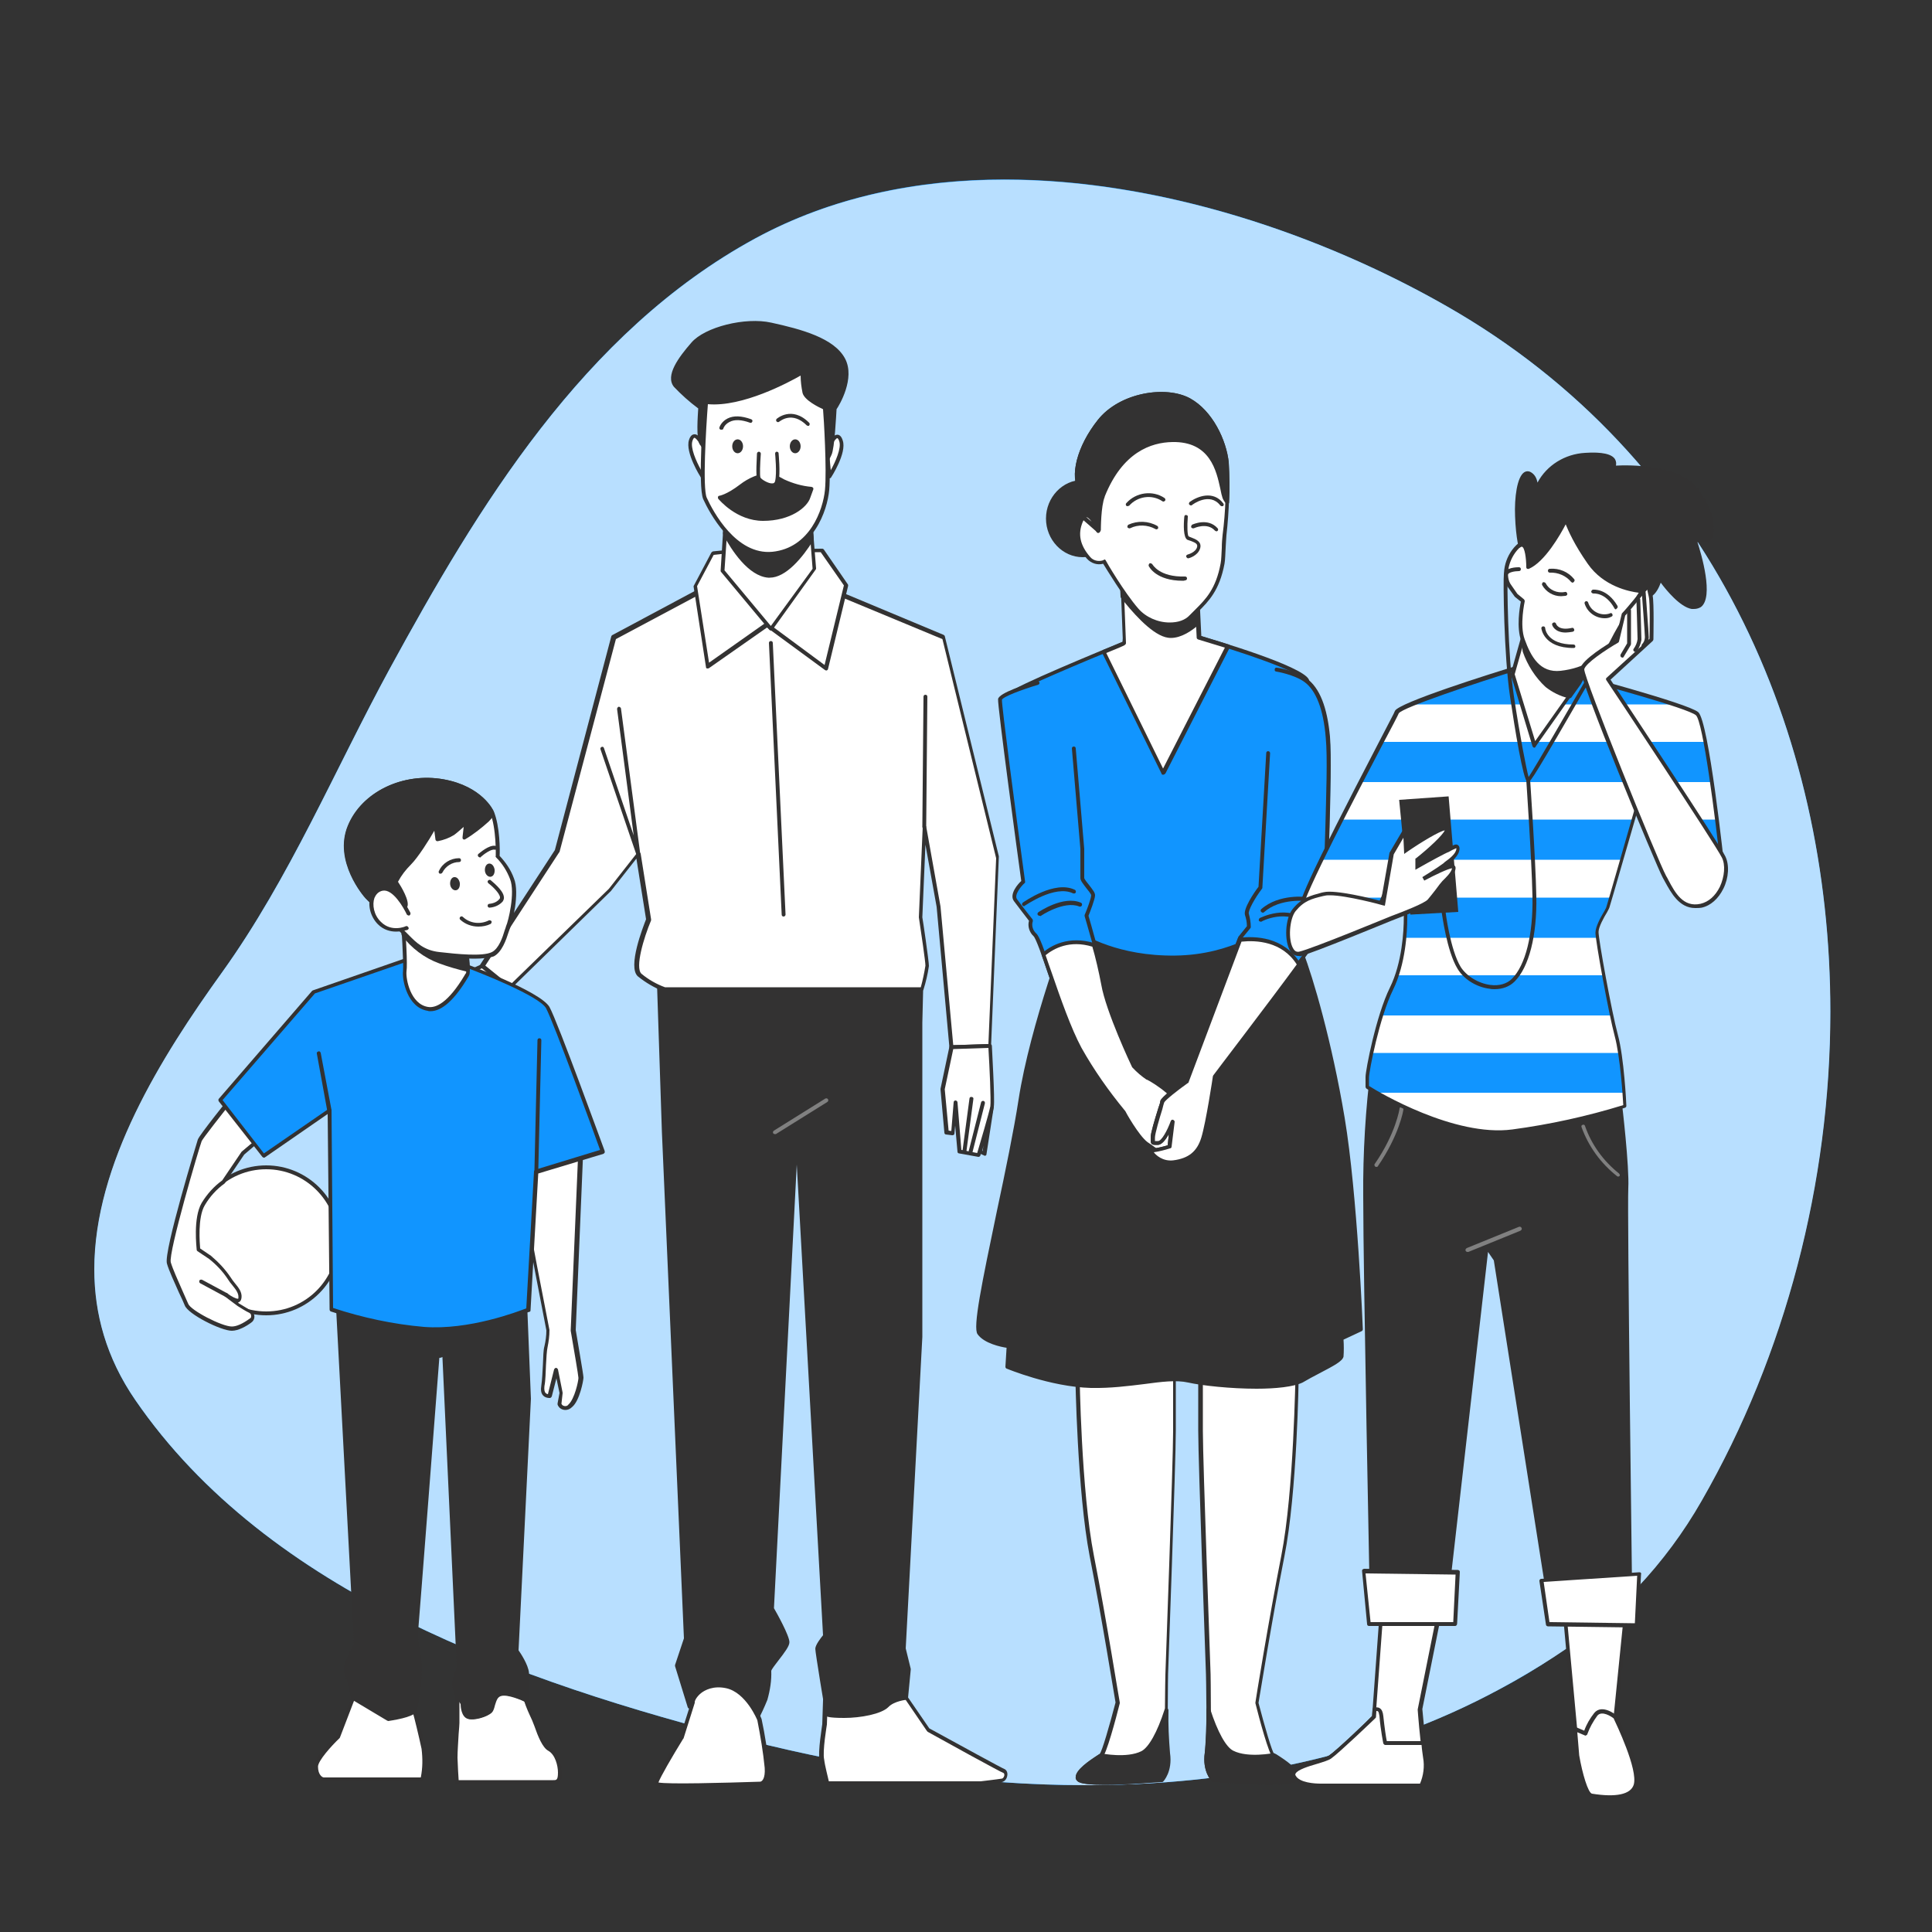<svg xmlns="http://www.w3.org/2000/svg" xmlns:xlink="http://www.w3.org/1999/xlink" id="Capa_1" x="0px" y="0px" viewBox="0 0 500 500" style="enable-background:new 0 0 500 500;" xml:space="preserve">
<rect x="0" y="0" width="500" height="500" fill="#333333" stroke="none"/>
<style type="text/css">
	.st0{fill:#1195FF;}
	.st1{fill:#B8DFFF;}
	.st2{fill:#333232;}
	.st3{fill:#FFFFFF;}
	.st4{fill:#808080;}
</style>
<g>
	<path class="st0" d="M402.1,428.8c15.8-10.2,28.9-24.1,38.2-40.4c57.2-99.4,44.3-246.2-65.8-309.1   c-50.9-29.1-124.1-47.5-179.1-17.6C150.8,86,123.5,131.6,100.9,173c-14.2,26.1-25.9,54.2-43.4,78.6   c-22.7,31.7-47.7,73.9-22.5,110.7c34.4,50.1,99.4,73,158.3,88c63.9,16.3,135.8,18.7,194.9-13.2C393,434.6,397.6,431.8,402.1,428.8"></path>
	<path class="st1" d="M260,46.5c-22.6,0-44.8,4.5-64.5,15.2C150.8,86,123.5,131.6,100.9,173c-14.2,26.1-25.9,54.2-43.4,78.6   c-16,22.2-33.1,49.7-33.1,76.9c0,11.5,3.1,22.9,10.6,33.8c34.4,50.1,99.4,73,158.3,88c28.3,7.2,58.1,11.7,87.7,11.7   c37.3,0,74.3-7.1,107.2-24.9c4.8-2.6,9.4-5.3,14-8.3c15.8-10.2,28.9-24.1,38.2-40.4c21.7-37.8,33.3-82.4,33.3-126.6   c0-72.2-30.9-143.5-99.2-182.5C342,60.7,300.2,46.5,260,46.5"></path>
	<ellipse class="st2" cx="280.2" cy="134.2" rx="9" ry="9.5"></ellipse>
	<path class="st2" d="M280.2,144.2c-5.2,0-9.5-4.5-9.5-10s4.3-10,9.5-10s9.5,4.5,9.5,10S285.5,144.2,280.2,144.2z M280.2,125.2   c-4.7,0-8.5,4-8.5,9s3.8,9,8.5,9s8.5-4,8.5-9S284.9,125.2,280.2,125.2z"></path>
	<path class="st3" d="M278.9,355.7c0,0,0.3,30,3.7,47s6.7,38,6.7,38s-3.3,13-4.3,13.7s-7.7,4.7-5.7,6.3s21.3,0,21.3,0s2.3-2.3,1.7-7   s-0.3-20.3-0.3-20.3s2-54.7,2-63v-17l-25.7-2L278.9,355.7z"></path>
	<path class="st2" d="M285.9,461.9c-3.4,0-6.2-0.2-7-0.9c-0.4-0.3-0.6-0.8-0.5-1.2c0.1-1.8,3.2-4,5.9-5.7l0.3-0.2   c0.6-0.6,2.5-7.2,4.1-13.3c-0.3-1.6-3.5-21.7-6.7-37.9c-3.2-16.6-3.7-45.9-3.7-47.1l-0.7-4.3c0-0.2,0-0.3,0.1-0.4   c0.1-0.1,0.2-0.2,0.4-0.2l25.7,2c0.3,0,0.5,0.2,0.5,0.5v17c0,8.3-2,62.5-2,63c0,0.1-0.3,15.7,0.3,20.2c0.7,4.9-1.7,7.3-1.8,7.4   c-0.1,0.1-0.2,0.1-0.3,0.1C298.6,461.3,291.5,461.9,285.9,461.9z M278.8,351.9l0.6,3.7l0,0.1c0,0.3,0.4,30.1,3.7,46.9   c3.3,16.8,6.6,37.8,6.7,38l0,0.2c-1,4-3.5,13.3-4.5,14l-0.3,0.2c-4.4,2.8-5.4,4.2-5.5,4.9c0,0.1,0,0.3,0.2,0.4   c1.3,1.1,13.4,0.5,20.8-0.1c0.4-0.5,2-2.7,1.4-6.4c-0.7-4.6-0.3-19.8-0.3-20.4c0-0.6,2-54.8,2-63v-16.5L278.8,351.9z"></path>
	<path class="st2" d="M302.2,453.7c-0.3-3.7-0.5-7.4-0.4-11.1c-1.1,3.5-3.4,9.7-6.2,11.1c-4,2-10.7,0.7-10.7,0.7   c-1,0.7-7.7,4.7-5.7,6.3s21.3,0,21.3,0S302.9,458.3,302.2,453.7z"></path>
	<path class="st2" d="M285.9,461.9c-3.4,0-6.2-0.2-7-0.9c-0.4-0.3-0.6-0.8-0.5-1.2c0.1-1.7,3.2-3.9,5.9-5.7l0.4-0.2   c0.1-0.1,0.2-0.1,0.4-0.1c0.1,0,6.5,1.3,10.3-0.6c1.9-1,4.1-4.9,6-10.8c0.1-0.2,0.3-0.4,0.6-0.3c0.2,0,0.4,0.3,0.4,0.5   c-0.1,3.7,0.1,7.4,0.4,11.1c0.7,4.8-1.7,7.3-1.8,7.4c-0.1,0.1-0.2,0.1-0.3,0.1C298.6,461.3,291.5,461.9,285.9,461.9z M285,454.9   l-0.2,0.1c-4.4,2.8-5.4,4.2-5.4,4.9c0,0.1,0,0.3,0.2,0.4c1.3,1.1,13.4,0.5,20.8-0.1c0.4-0.5,2-2.7,1.4-6.4l0,0   c-0.2-2.7-0.4-5.4-0.4-8.2c-1.4,3.7-3.3,7.5-5.5,8.6C292,456,286.2,455.1,285,454.9z M300.6,460.7L300.6,460.7L300.6,460.7z"></path>
	<path class="st3" d="M335.6,355.7c0,0-0.3,30-3.7,47s-6.7,38-6.7,38s3.3,13,4.3,13.7s7.7,4.7,5.7,6.3s-21.3,0-21.3,0   s-2.3-2.3-1.7-7s0.3-20.3,0.3-20.3s-2-54.7-2-63v-17l25.7-2L335.6,355.7z"></path>
	<path class="st2" d="M328.6,461.9c-5.6,0-12.7-0.6-14.7-0.8c-0.1,0-0.2-0.1-0.3-0.1c-0.1-0.1-2.5-2.6-1.8-7.4   c0.7-4.6,0.3-20.1,0.3-20.3c0-0.5-2-54.8-2-63v-17c0-0.3,0.2-0.5,0.5-0.5l25.7-2c0.2,0,0.3,0,0.4,0.2c0.1,0.1,0.2,0.3,0.1,0.4   l-0.7,4.3c0,1.2-0.4,30.5-3.7,47.1c-3.2,16.2-6.4,36.3-6.7,37.9c1.6,6.1,3.5,12.7,4.1,13.3l0.3,0.2c2.7,1.7,5.8,3.9,5.9,5.7   c0,0.5-0.2,0.9-0.5,1.2C334.8,461.7,332,461.9,328.6,461.9z M314.2,460.2c7.4,0.6,19.4,1.2,20.8,0.1c0.2-0.2,0.2-0.3,0.2-0.4   c0-0.7-1-2.1-5.5-4.9l-0.3-0.2c-1-0.7-3.5-10-4.5-14l0-0.2c0-0.2,3.4-21.2,6.7-38c3.3-16.8,3.6-46.6,3.7-46.9l0-0.1l0.6-3.7   l-24.6,1.9v16.5c0,8.2,2,62.4,2,63c0,0.6,0.3,15.8-0.3,20.4C312.2,457.5,313.7,459.7,314.2,460.2z"></path>
	<path class="st2" d="M312.2,453.7c0.3-3.7,0.5-7.4,0.4-11.1c1.1,3.5,3.4,9.7,6.2,11.1c4,2,10.7,0.7,10.7,0.7c1,0.7,7.7,4.7,5.7,6.3   s-21.3,0-21.3,0S311.6,458.3,312.2,453.7z"></path>
	<path class="st2" d="M328.6,461.9c-5.6,0-12.7-0.6-14.7-0.8c-0.1,0-0.2-0.1-0.3-0.1c-0.1-0.1-2.5-2.6-1.8-7.4   c0.3-3.7,0.5-7.4,0.4-11.1c0-0.2,0.2-0.5,0.4-0.5c0.2,0,0.5,0.1,0.6,0.3c1.9,5.9,4.1,9.9,6,10.8c3.8,1.9,10.3,0.6,10.3,0.6   c0.1,0,0.3,0,0.4,0.1l0.4,0.2c2.7,1.7,5.8,3.9,5.9,5.7c0,0.5-0.2,0.9-0.5,1.2C334.8,461.7,332,461.9,328.6,461.9z M314.2,460.2   c7.4,0.6,19.4,1.2,20.8,0.1c0.2-0.2,0.2-0.3,0.2-0.4c0-0.7-1-2-5.4-4.9l-0.2-0.1c-1.2,0.2-7,1.1-10.8-0.7c-2.2-1.1-4.1-4.9-5.5-8.6   c0,2.7-0.2,5.5-0.4,8.2l0,0C312.2,457.5,313.7,459.7,314.2,460.2z M312.2,453.7L312.2,453.7L312.2,453.7z"></path>
	<path class="st2" d="M276.9,239c0,0-10,26-13,45.7s-12.7,57.7-10.7,60.3s7.7,3.3,7.7,3.3l-0.3,5.3c0,0,11,4.7,21.7,5   s19.3-2.7,25.3-1.3s24.3,2.7,29,0s10-5,10.3-6.3c0.2-1.6,0.2-3.1,0-4.7l5-2.3c0,0-1.3-34.7-4.7-54.7s-8.3-36.7-10.7-42.7   s-11-7.3-11-7.3L276.9,239z"></path>
	<path class="st2" d="M325.2,359.4c-6.7,0-14.1-0.8-17.7-1.6c-3.1-0.7-6.9-0.2-11.4,0.4c-4.1,0.5-8.7,1.1-13.8,1   c-10.6-0.3-21.7-5-21.8-5c-0.2-0.1-0.3-0.3-0.3-0.5l0.3-4.9c-1.4-0.2-5.8-1.1-7.5-3.5c-1.3-1.7,1.1-13.2,5-31.9   c2.2-10.3,4.4-21,5.6-28.8c3-19.5,12.9-45.5,13-45.8c0.1-0.2,0.3-0.3,0.5-0.3h0l48.7,0.3c0.4,0.1,9,1.5,11.5,7.7   c2.5,6.4,7.4,23.1,10.7,42.8c3.3,19.8,4.7,54.4,4.7,54.7c0,0.2-0.1,0.4-0.3,0.5l-4.7,2.2c0.1,1.5,0.1,3,0,4.4   c-0.3,1.2-2.4,2.3-6.4,4.4c-1.4,0.7-2.8,1.5-4.2,2.3C334.8,358.9,330.2,359.4,325.2,359.4z M304,356.5c1.3,0,2.5,0.1,3.7,0.4   c6,1.3,24.1,2.6,28.6,0.1c1.4-0.8,2.8-1.6,4.2-2.3c2.7-1.4,5.7-3,5.9-3.7c0.2-1.4,0.2-3,0-4.5c0-0.2,0.1-0.4,0.3-0.5l4.7-2.2   c-0.1-3.6-1.5-35.6-4.7-54.3c-3.3-19.6-8.1-36.2-10.6-42.6c-2.2-5.7-10.5-7-10.6-7l-48.2-0.3c-1.2,3.1-10.1,27-12.8,45.2   c-1.2,7.9-3.4,18.6-5.6,28.9c-2.9,13.9-6.2,29.6-5.1,31.1c1.8,2.5,7.3,3.1,7.3,3.1c0.3,0,0.5,0.3,0.4,0.5l-0.3,5   c1.9,0.8,11.7,4.5,21.2,4.8c5,0.2,9.6-0.4,13.7-1C298.9,356.8,301.6,356.5,304,356.5z"></path>
	<path class="st2" d="M260.9,348.8L260.9,348.8c-0.3,0-0.5-0.3-0.5-0.5l2.7-35c0-0.3,0.3-0.5,0.5-0.5c0.3,0,0.5,0.3,0.5,0.5l-2.7,35   C261.4,348.6,261.2,348.8,260.9,348.8z"></path>
	<path class="st2" d="M346.9,346.8c-0.2,0-0.5-0.2-0.5-0.4l-6-45.7c0-0.3,0.2-0.5,0.4-0.6c0.3,0,0.5,0.2,0.6,0.4l6,45.7   C347.5,346.5,347.3,346.8,346.9,346.8L346.9,346.8z"></path>
	<path class="st0" d="M292.5,152.2l-1.5,14.2c0,0-28.2,11.5-29.2,13s17.2,62,17.2,62s9,6.5,25.2,6.2s25.5-8.5,25.5-8.5   s10.2-59.8,8.5-63.2s-28-11-28-11l-0.5-10.8L292.5,152.2z"></path>
	<path class="st2" d="M303.3,248.3c-15.6,0-24.3-6.1-24.6-6.4c-0.1-0.1-0.2-0.2-0.2-0.3c-5.5-18.3-18.2-60.9-17.2-62.4   c1-1.5,23.9-10.9,29.2-13.1l1.5-14c0-0.1,0.1-0.3,0.2-0.3s0.2-0.1,0.4-0.1l17.2,2c0.2,0,0.4,0.2,0.4,0.5l0.5,10.4   c3.9,1.1,26.2,7.7,28,11.2c1.8,3.5-7.4,57.4-8.5,63.6c0,0.1-0.1,0.2-0.2,0.3c-0.1,0.1-9.6,8.4-25.8,8.6   C303.9,248.3,303.6,248.3,303.3,248.3z M279.4,241.2c1.2,0.8,10,6.3,24.8,6.1c14.8-0.2,23.9-7.3,25-8.3c4.1-24,9.7-60.3,8.5-62.8   c-1.2-2.4-17.2-7.8-27.7-10.7c-0.2-0.1-0.4-0.2-0.4-0.5l-0.5-10.3l-16.3-1.9l-1.4,13.7c0,0.2-0.1,0.3-0.3,0.4   c-10.6,4.3-27.6,11.5-29,12.8C262.1,182.4,272.4,217.8,279.4,241.2z M262.2,179.7L262.2,179.7z M291,166.5L291,166.5L291,166.5z"></path>
	<path class="st3" d="M301,200l16.7-32.7c-4.3-1.4-7.5-2.3-7.5-2.3l-0.5-10.8l-19.4-3.8l0.6,16c0,0-2.2,0.9-5.4,2.2L301,200z"></path>
	<path class="st2" d="M301,200.5L301,200.5c-0.2,0-0.4-0.1-0.4-0.3l-15.4-31.3c-0.1-0.1-0.1-0.3,0-0.4s0.1-0.2,0.3-0.3   c2.5-1,4.4-1.8,5.1-2.1l-0.6-15.7c0-0.2,0.1-0.3,0.2-0.4c0.1-0.1,0.3-0.1,0.4-0.1l19.4,3.8c0.2,0,0.4,0.2,0.4,0.5l0.5,10.4   c0.9,0.3,3.7,1.1,7.1,2.2c0.1,0,0.3,0.1,0.3,0.3s0.1,0.3,0,0.4l-16.7,32.7C301.4,200.4,301.2,200.5,301,200.5z M286.3,169   l14.7,29.9l16-31.3c-3.9-1.2-6.9-2.1-6.9-2.1c-0.2-0.1-0.4-0.2-0.4-0.5l-0.5-10.4l-18.4-3.6l0.6,15.4c0,0.2-0.1,0.4-0.3,0.5   C291.2,167,289.2,167.8,286.3,169z"></path>
	<path class="st2" d="M310.1,161.2l-0.3-7l-19.4-3.8l0.2,4c2.1,2.8,7.2,8.9,11.2,10C304.5,165.2,307.6,163.3,310.1,161.2z"></path>
	<path class="st2" d="M303,165.1c-0.5,0-1-0.1-1.4-0.2c-4-1.1-8.9-6.9-11.5-10.2c-0.1-0.1-0.1-0.2-0.1-0.3l-0.2-4   c0-0.2,0.1-0.3,0.2-0.4c0.1-0.1,0.3-0.1,0.4-0.1l19.4,3.8c0.2,0,0.4,0.2,0.4,0.5l0.3,7c0,0.2-0.1,0.3-0.2,0.4   C308.4,163.3,305.7,165.1,303,165.1z M291,154.3c2.1,2.7,7,8.6,10.9,9.7c2.5,0.7,5.5-1.2,7.7-3l-0.3-6.4l-18.4-3.6L291,154.3z"></path>
	<path class="st3" d="M284.2,137.2c0,0-0.1-0.3-0.4-0.8c-0.8-1.7-2.8-5-4.1-1.7c-1.8,4.2,0.2,7.5,2,9.5c1,1.2,2.6,1.6,4,1   c0,0,4.8,8.2,8.5,12.5s11,5,14,1.8s6.6-5.7,8.1-13.7c0.3-1.8,0.3-5.3,0.5-7.3c0.8-6.2,1-12.5,0.6-18.7c-0.5-5.2-3.8-13-9.8-16.2   S290,102,284.5,109s-7,14.5-4.8,18c1.2,1.7,2.2,3.6,3,5.5L284.2,137.2z"></path>
	<path class="st2" d="M302.8,162l-0.1,0c-3.3,0-6.7-1.5-8.8-3.9c-3.3-3.8-7.4-10.6-8.4-12.2c-1.5,0.4-3.1-0.1-4.2-1.3   c-2.8-3.2-3.5-6.6-2.1-10c0.5-1.1,1.1-1.7,1.8-1.7c0.5,0,1,0.2,1.5,0.7l-0.3-0.9c-0.8-1.8-1.8-3.7-2.9-5.4   c-2.6-4-0.6-11.8,4.8-18.6c5.7-7.2,17.7-9,23.9-5.6c5.8,3.2,9.4,10.8,10,16.6c0.3,6.3,0.1,12.6-0.6,18.8c-0.1,0.9-0.1,2-0.2,3.2   c-0.1,1.5-0.1,3.1-0.3,4.2c-1.3,6.9-4.1,9.7-6.8,12.4c-0.5,0.5-1,1-1.4,1.5C307.3,161.2,305.3,162,302.8,162z M285.8,144.8   c0.2,0,0.3,0.1,0.4,0.3c0,0.1,4.8,8.3,8.4,12.4c1.9,2.2,5,3.6,8.1,3.6c2.2,0,4-0.6,5.2-1.9c0.5-0.5,1-1,1.5-1.5   c2.6-2.6,5.3-5.3,6.5-11.9c0.2-1,0.2-2.5,0.3-4c0-1.2,0.1-2.4,0.2-3.3c0.8-6.2,1-12.4,0.6-18.6c-0.5-5.6-4-12.8-9.5-15.8   c-5.8-3.2-17.2-1.5-22.6,5.4c-5.7,7.2-6.7,14.4-4.7,17.4c1.2,1.7,2.2,3.6,3,5.6l1.5,4.8c0.1,0.3-0.1,0.5-0.3,0.6   c-0.3,0.1-0.5,0-0.6-0.3c0,0-0.1-0.3-0.4-0.8c-1-2.1-1.9-2.8-2.3-2.8c-0.3,0-0.6,0.4-0.9,1.1c-1.3,3.1-0.7,6,1.9,9   c0.8,1,2.2,1.3,3.4,0.9L285.8,144.8z"></path>
	<path class="st3" d="M280.3,133.8l4,3.5c0,0-0.1-0.3-0.4-0.8C283.2,135,281.6,132.3,280.3,133.8z"></path>
	<path class="st2" d="M284.2,137.8c-0.1,0-0.2,0-0.3-0.1l-4-3.5c-0.2-0.2-0.2-0.5-0.1-0.7c0.5-0.6,1-0.7,1.4-0.6c1,0.1,2,1.3,3,3.4   c0.2,0.5,0.4,0.8,0.4,0.8c0.1,0.2,0,0.5-0.2,0.6C284.5,137.7,284.4,137.8,284.2,137.8z M281.1,133.8l1.4,1.2   C281.9,134.2,281.5,133.9,281.1,133.8L281.1,133.8z"></path>
	<path class="st2" d="M307.8,103.5c-6-3.2-17.8-1.5-23.2,5.5s-7,14.5-4.8,18c1.2,1.7,2.2,3.6,3,5.5l1.5,4.8c0,0,0-6.2,1-8.8   s5.5-14.2,18-14.5s12.2,11.8,13.5,14.8c0.2,0.5,0.5,0.9,0.8,1.2c0.2-3.4,0.2-6.8,0-10.2C317,114.5,313.8,106.8,307.8,103.5z"></path>
	<path class="st2" d="M284.2,137.8c-0.2,0-0.4-0.1-0.5-0.3l-1.5-4.8c-0.8-1.8-1.8-3.7-2.9-5.4c-2.6-4-0.6-11.8,4.8-18.6   c5.7-7.2,17.7-9,23.9-5.6c5.8,3.2,9.4,10.8,10,16.6c0.2,3.4,0.3,6.9,0.1,10.3c0,0.2-0.1,0.4-0.3,0.4c-0.2,0.1-0.4,0-0.5-0.1   c-0.4-0.4-0.7-0.9-0.9-1.4c-0.2-0.6-0.4-1.4-0.6-2.5c-1-4.5-2.6-12.2-12.4-12c-5.5,0.1-12.9,2.6-17.5,14.1l0,0.1   c-1,2.4-1,8.5-1,8.6C284.8,137.5,284.6,137.7,284.2,137.8L284.2,137.8z M300.5,102.4c-5.6,0-12,2.3-15.6,6.9   c-5.7,7.2-6.7,14.4-4.7,17.4c1.2,1.7,2.2,3.6,3,5.6l0.6,2c0.1-2,0.4-4.6,0.9-6l0-0.1c4.8-11.9,12.6-14.6,18.4-14.7   c10.7-0.2,12.4,8.2,13.4,12.8c0.2,0.8,0.3,1.6,0.5,2.1c0.1-2.9,0.1-5.7-0.1-8.6c-0.5-5.6-4-12.9-9.5-15.8   C305.6,102.9,303.2,102.4,300.5,102.4z"></path>
	<path class="st2" d="M307.5,144.5c-0.2,0-0.4-0.2-0.5-0.4c-0.1-0.3,0.1-0.5,0.4-0.6c0,0,2-0.5,2.4-1.9c0.2-0.8-0.3-1.1-1.6-1.6   c-0.3-0.1-0.6-0.2-0.9-0.3c-1.1-0.6-1-4-0.8-6c0-0.3,0.3-0.5,0.5-0.4c0.3,0,0.5,0.3,0.4,0.5c-0.2,2.4-0.1,4.7,0.2,5   c0.2,0.1,0.4,0.2,0.7,0.3c1,0.4,2.8,1,2.3,2.8c-0.6,2-3,2.6-3.1,2.6L307.5,144.5z"></path>
	<path class="st2" d="M306.1,150.3c-6.9,0-8.7-3.6-8.8-3.8c-0.1-0.2,0-0.5,0.2-0.7c0.2-0.1,0.5,0,0.7,0.2c0.1,0.1,1.8,3.4,8.5,3.2   c0.3,0,0.5,0.2,0.5,0.5c0,0.3-0.2,0.5-0.5,0.5C306.5,150.3,306.3,150.3,306.1,150.3z"></path>
	<path class="st2" d="M299.2,137l-0.2-0.1c-2-1.1-4.5-1.2-6.5-0.2c-0.2,0.1-0.5,0-0.7-0.2c-0.1-0.2,0-0.5,0.2-0.7   c2.4-1.1,5.2-1,7.5,0.3c0.2,0.1,0.3,0.4,0.2,0.7C299.6,136.9,299.4,137,299.2,137z"></path>
	<path class="st2" d="M314.8,137.5c-0.1,0-0.3-0.1-0.4-0.2c-2-2.2-5.4-0.6-5.4-0.6c-0.3,0.1-0.5,0-0.7-0.2c-0.1-0.2,0-0.5,0.2-0.7   c0.2-0.1,4.1-1.9,6.6,0.9c0.2,0.2,0.2,0.5,0,0.7C315,137.5,314.9,137.5,314.8,137.5z"></path>
	<path class="st2" d="M291.8,131c-0.1,0-0.2,0-0.3-0.1c-0.2-0.2-0.2-0.5,0-0.7c2.5-2.8,6.8-3.4,9.9-1.3c0.2,0.2,0.3,0.5,0.1,0.7   c-0.2,0.2-0.5,0.3-0.7,0.1c-2.7-1.8-6.4-1.3-8.6,1.2C292,130.9,291.9,131,291.8,131z"></path>
	<path class="st2" d="M316.2,131c-0.2,0-0.3-0.1-0.4-0.2c-2.7-3.5-7.1-0.3-7.3-0.1c-0.2,0.2-0.5,0.1-0.7-0.1   c-0.2-0.2-0.1-0.5,0.1-0.7c1.9-1.4,6.1-3.1,8.7,0.4c0.2,0.2,0.1,0.5-0.1,0.7C316.5,131,316.4,131,316.2,131z"></path>
	<path class="st0" d="M268.5,176.8c0,0-9.5,2.8-9.8,4.2s6,47.2,6,47.2s-3.2,3-2,4.8s4,5.2,4,5.2c-0.4,1.3,0,2.8,1,3.8   c1.8,1.5,6.8,20.5,11.8,29.5c3.3,5.7,7,11.2,11.2,16.2c0,0,3.5,6.5,6,8.2s4.2,3.2,5.8,2.5s3-6.8,3.2-10.5s-7.8-8.5-8.8-9   c-1.3-0.9-2.4-1.9-3.5-3c0,0-6.8-14.2-8-21.2S281,237,281,237s1.8-4.2,1.8-5.2s-2.8-3.5-2.8-4.5v-7.5l-2.2-26"></path>
	<path class="st2" d="M301.7,299.2c-1.3,0-2.7-1-4.3-2.2l-0.9-0.6c-2.5-1.7-5.8-7.7-6.1-8.4c-4.2-5.1-8-10.5-11.3-16.3   c-2.8-5-5.6-13.1-7.8-19.6c-1.6-4.7-3.2-9.2-3.8-9.8c-1.1-1-1.6-2.6-1.2-4c-0.6-0.8-2.8-3.6-3.9-5.1c-1.3-1.8,1.1-4.5,1.9-5.2   c-0.8-5.7-6.2-45.6-6-47.1c0.3-1.6,7.2-3.8,10.1-4.6c0.3-0.1,0.5,0.1,0.6,0.3c0.1,0.3-0.1,0.5-0.3,0.6c-4.3,1.3-9.1,3.1-9.4,3.9   c-0.1,1.3,3.5,28.9,6,47.1c0,0.2,0,0.3-0.2,0.4c-0.8,0.7-2.7,3-1.9,4.1c1.2,1.7,4,5.2,4,5.2c0.1,0.1,0.1,0.3,0.1,0.5   c-0.4,1.1,0,2.4,0.9,3.2c0.8,0.7,2,4,4.1,10.2c2.2,6.4,5,14.5,7.7,19.4c3.2,5.7,7,11.1,11.2,16.2l0.1,0.1c0,0.1,3.5,6.4,5.8,8.1   l0.9,0.6c1.9,1.4,3.3,2.4,4.4,1.8c1.1-0.6,2.7-5.9,3-10.1c0.2-3.1-6.6-7.6-8.5-8.5c-1.3-0.9-2.5-2-3.6-3.1l-0.1-0.1   c-0.3-0.6-6.8-14.4-8-21.4c-1.2-6.9-4.5-17.6-4.5-17.7c0-0.1,0-0.2,0-0.3c0.7-1.6,1.7-4.4,1.7-5.1c0-0.3-0.8-1.3-1.3-1.9   c-0.9-1.2-1.5-1.9-1.5-2.6v-7.5l-2.2-26c0-0.3,0.2-0.5,0.5-0.5c0.3,0,0.5,0.2,0.5,0.5l2.2,26l0,7.5c0,0.3,0.8,1.3,1.3,1.9   c0.9,1.2,1.5,1.9,1.5,2.6c0,1-1.3,4.3-1.7,5.3c0.4,1.4,3.3,11.2,4.5,17.6c1.2,6.6,7.4,19.9,7.9,21c1,1.1,2.2,2,3.4,2.9   c0,0,9.2,5.1,9,9.4c-0.2,3.3-1.6,10-3.5,10.9C302.4,299.1,302,299.2,301.7,299.2z"></path>
	<path class="st3" d="M297,279c-1.3-0.9-2.4-1.9-3.5-3c0,0-6.8-14.2-8-21.2c-0.5-3.1-1.5-6.9-2.4-10.1c-6.5-2.1-10.9,0.5-13.1,2.5   c2.4,6.6,5.9,18,9.5,24.4c3.3,5.7,7,11.2,11.2,16.2c0,0,3.5,6.5,6,8.2s4.2,3.2,5.8,2.5s3-6.8,3.2-10.5S298,279.5,297,279z"></path>
	<path class="st2" d="M301.7,299.2c-1.3,0-2.7-1-4.3-2.2l-0.9-0.6c-2.5-1.7-5.8-7.7-6.1-8.4c-4.2-5.1-8-10.5-11.3-16.3   c-2.8-5.1-5.6-13.1-7.8-19.5c-0.6-1.8-1.2-3.5-1.7-5c-0.1-0.2,0-0.4,0.1-0.5c2.1-1.9,6.8-4.7,13.6-2.6c0.2,0.1,0.3,0.2,0.3,0.3   c0.8,2.8,1.8,6.9,2.4,10.2c1.2,6.6,7.4,19.9,7.9,21c1,1,2.2,2,3.3,2.9c0.7,0.4,9.3,5.2,9,9.5c-0.2,3.3-1.6,10-3.5,10.9   C302.4,299.1,302,299.2,301.7,299.2z M270.6,247.2c0.5,1.4,1,3,1.6,4.6c2.2,6.4,5,14.4,7.7,19.4c3.2,5.7,7,11.1,11.2,16.2l0.1,0.1   c0,0.1,3.5,6.4,5.8,8.1l0.9,0.6c1.9,1.4,3.3,2.4,4.4,1.8c1.1-0.6,2.7-5.9,3-10.1c0.2-3.1-6.6-7.6-8.5-8.5l-0.1,0   c-1.3-0.9-2.5-1.9-3.6-3.1l-0.1-0.1c-0.3-0.6-6.8-14.4-8-21.4c-0.6-3.2-1.5-7.1-2.3-9.8C276.8,243.2,272.7,245.5,270.6,247.2z"></path>
	<path class="st2" d="M269,237c-0.2,0-0.3-0.1-0.4-0.2c-0.2-0.2-0.1-0.5,0.1-0.7c0.3-0.2,6.5-4.4,11-2.5c0.3,0.1,0.4,0.4,0.3,0.7   c-0.1,0.3-0.4,0.4-0.7,0.3c-3.9-1.6-10,2.4-10,2.5C269.2,237,269.1,237,269,237z"></path>
	<path class="st2" d="M265,234.5c-0.2,0-0.3-0.1-0.4-0.2c-0.2-0.2-0.1-0.5,0.1-0.7c0.3-0.2,8.3-5.9,13.5-3.3   c0.2,0.1,0.3,0.4,0.2,0.7c-0.1,0.2-0.4,0.3-0.7,0.2c-4.7-2.3-12.4,3.2-12.5,3.2C265.2,234.5,265.1,234.5,265,234.5z"></path>
	<path class="st0" d="M328.5,194.8l-2,34.8c0,0-4,5.5-3.5,7c0.3,1.1,0.5,2.1,0.5,3.2l-2.2,2.8l-14,37.2c0,0-6,4.2-6.2,5.2   s-2.5,7.8-2.5,9.2s-0.5,1.5,1.2,1.5s3.8-5.5,3.8-5.5l-0.8,6.5c-1.5,0.4-3,0.8-4.5,1c-1,0,1.5,3.5,5.5,3s6.5-2.2,7.8-6.2s3-16,3-16   s23.2-30.5,25.5-34.2s3-7.2,2.8-9c-0.3-1.8-0.1-3.6,0.5-5.2c0.8-2.5,1-4.8,0.5-5.5s1-25.2,0.2-33.8s-3-12.8-5.8-14.8   s-7.5-2.8-7.5-2.8"></path>
	<path class="st2" d="M303,301.3c-2.5,0-4.4-1.4-5.1-2.4c-0.3-0.5-0.4-0.9-0.3-1.2c0.1-0.2,0.4-0.4,0.6-0.4c1.3-0.2,2.7-0.5,4-0.9   l0.3-2.9c-0.8,1.4-1.8,2.8-2.9,2.8c-1,0-1.3,0-1.6-0.3c-0.2-0.3-0.2-0.6-0.2-1c0-0.2,0-0.4,0-0.7c0-1.1,1-4.4,2-7.6   c0.3-0.8,0.5-1.5,0.5-1.8c0.3-1,4.4-4.1,6.3-5.4l13.9-37.1l0.1-0.1l2.1-2.6c0-1-0.2-2-0.5-2.9c-0.5-1.6,2.4-5.9,3.5-7.3l2-34.6   c0-0.3,0.2-0.5,0.5-0.5c0.3,0,0.5,0.3,0.5,0.5l-2,34.8c0,0.1,0,0.2-0.1,0.3c-1.9,2.5-3.7,5.8-3.4,6.5c0.3,1.1,0.5,2.3,0.5,3.4   c0,0.1,0,0.2-0.1,0.3l-2.2,2.7l-14,37.2c0,0.1-0.1,0.2-0.2,0.2c-2.7,1.9-5.8,4.4-6.1,5c-0.1,0.3-0.3,0.9-0.5,1.8   c-0.7,2.2-1.9,6.3-1.9,7.3c0,0.4,0,0.6,0,0.8l0,0.1c0.2,0,0.5,0,0.8,0c0.9,0,2.4-2.7,3.3-5.2c0.1-0.2,0.3-0.4,0.6-0.3   c0.2,0.1,0.4,0.3,0.4,0.5l-0.8,6.5c0,0.2-0.2,0.4-0.4,0.4c-1.4,0.4-2.8,0.7-4.3,1c0.5,0.7,2.3,2.4,5,2.1c4-0.5,6.2-2.3,7.3-5.9   c1.2-3.9,3-15.8,3-15.9l0.1-0.2c0.2-0.3,23.3-30.5,25.5-34.2c2.2-3.6,2.9-7,2.7-8.7c-0.3-1.8-0.1-3.7,0.5-5.5   c0.8-2.6,0.9-4.6,0.6-5c-0.3-0.4-0.3-1.9,0-10.8c0.2-7.7,0.6-18.3,0.1-23.2c-0.6-7.3-2.5-12.2-5.5-14.4c-2.6-1.9-7.2-2.7-7.3-2.7   c-0.3,0-0.5-0.3-0.4-0.6c0-0.3,0.3-0.5,0.6-0.4c0.2,0,4.9,0.8,7.7,2.8c3.3,2.4,5.3,7.4,6,15.1c0.4,5,0.1,15.2-0.1,23.3   c-0.2,5-0.3,9.7-0.2,10.3c0.8,1.2-0.2,4.8-0.5,5.8c-0.6,1.6-0.8,3.3-0.5,5c0.3,1.9-0.5,5.5-2.8,9.3c-2.2,3.7-23.7,31.9-25.5,34.2   c-0.2,1.4-1.8,12.1-3,15.9c-1.3,4-3.8,6-8.2,6.6C303.5,301.3,303.3,301.3,303,301.3z"></path>
	<path class="st3" d="M321,243.1l-13.8,36.6c0,0-6,4.2-6.2,5.2s-2.5,7.8-2.5,9.2s-0.5,1.5,1.2,1.5s3.8-5.5,3.8-5.5l-0.8,6.5   c-1.5,0.4-3,0.8-4.5,1c-1,0,1.5,3.5,5.5,3s6.5-2.2,7.8-6.2s3-16,3-16s14.7-19.2,21.8-29C332.2,242.8,324.8,242.7,321,243.1z"></path>
	<path class="st2" d="M303,301.3c-2.5,0-4.4-1.4-5.1-2.4c-0.3-0.5-0.4-0.9-0.3-1.2c0.1-0.2,0.4-0.4,0.6-0.4c1.3-0.2,2.7-0.5,4-0.9   l0.3-2.9c-0.8,1.4-1.8,2.8-2.9,2.8c-1,0-1.3,0-1.6-0.3c-0.2-0.3-0.2-0.6-0.2-1c0-0.2,0-0.4,0-0.7c0-1.1,1-4.4,2-7.6   c0.3-0.8,0.5-1.5,0.5-1.8c0.3-1,4.4-4.1,6.3-5.4l13.7-36.5c0.1-0.2,0.2-0.3,0.4-0.3c4.1-0.5,11.6-0.3,15.8,6.6   c0.1,0.2,0.1,0.4,0,0.6c-6.8,9.3-20.6,27.4-21.8,28.9c-0.2,1.4-1.8,12.1-3,15.9c-1.3,4-3.8,6-8.2,6.6   C303.5,301.3,303.2,301.3,303,301.3z M298.6,298.2c0.5,0.7,2.3,2.4,5,2.1c4-0.5,6.2-2.3,7.3-5.9c1.2-3.9,3-15.8,3-15.9l0.1-0.2   c0.1-0.2,14.5-19,21.6-28.7c-3.8-6-10.5-6.3-14.3-5.9l-13.7,36.4c0,0.1-0.1,0.2-0.2,0.2c-2.7,1.9-5.8,4.4-6.1,5   c-0.1,0.3-0.3,0.9-0.5,1.8c-0.7,2.2-1.9,6.3-1.9,7.3c0,0.4,0,0.6,0,0.8l0,0.1c0.2,0,0.5,0,0.8,0c0.9,0,2.4-2.7,3.3-5.2   c0.1-0.2,0.3-0.4,0.6-0.3c0.2,0.1,0.4,0.3,0.4,0.5l-0.8,6.5c0,0.2-0.2,0.4-0.4,0.4C301.5,297.6,300,298,298.6,298.2z M298.9,295.4   L298.9,295.4L298.9,295.4z M307.2,279.8L307.2,279.8L307.2,279.8z"></path>
	<path class="st2" d="M338.2,239.5c-0.1,0-0.2,0-0.3-0.1c-4.7-4.4-11.4-1-11.4-0.9c-0.2,0.1-0.5,0-0.7-0.2c-0.1-0.2,0-0.5,0.2-0.7   c0.1,0,7.4-3.9,12.6,1.1c0.2,0.2,0.2,0.5,0,0.7C338.5,239.4,338.4,239.5,338.2,239.5z"></path>
	<path class="st2" d="M326.8,236.2c-0.1,0-0.3-0.1-0.4-0.2c-0.2-0.2-0.2-0.5,0-0.7c4.6-4.1,11.8-3.2,12.2-3.1c0.3,0,0.5,0.3,0.4,0.6   c0,0.3-0.3,0.5-0.6,0.4c-0.1,0-7.1-0.9-11.3,2.9C327,236.2,326.9,236.2,326.8,236.2z"></path>
	<path class="st3" d="M357.6,416.7l-2,27.7c0,0-9.3,9-11.3,10.3s-10.7,2.3-9.3,5s7,2.3,7,2.3h26c1.1-2.3,1.4-4.8,1-7.3   c-0.7-4.3-1.3-12.3-1.3-12.3l5-25L357.6,416.7z"></path>
	<path class="st2" d="M341.3,462.5c-1.6,0-5.6-0.2-6.8-2.6c-0.2-0.5-0.3-0.9-0.1-1.4c0.6-1.4,3.4-2.2,6.1-3c1.5-0.4,2.9-0.8,3.5-1.2   c1.8-1.2,10-9,11.1-10.2l2-27.5c0-0.3,0.2-0.5,0.5-0.5l15,0.7c0.1,0,0.3,0.1,0.4,0.2c0.1,0.1,0.1,0.3,0.1,0.4l-5,24.9   c0.1,0.8,0.7,8.2,1.3,12.2c0.4,2.6,0.1,5.2-1,7.6c-0.1,0.2-0.3,0.3-0.5,0.3h-26C341.9,462.5,341.6,462.5,341.3,462.5z M358,417.2   l-2,27.2c0,0.1-0.1,0.2-0.2,0.3c-0.4,0.4-9.4,9-11.4,10.4c-0.7,0.5-2.1,0.9-3.7,1.4c-2.1,0.6-5,1.5-5.5,2.5c-0.1,0.1-0.1,0.3,0,0.5   c1,1.9,5,2.1,6.5,2.1l25.7,0c0.9-2.1,1.2-4.5,0.8-6.7c-0.7-4.3-1.3-12.3-1.3-12.4l0-0.1l4.9-24.4L358,417.2z M355.6,444.3   L355.6,444.3L355.6,444.3z"></path>
	<path class="st3" d="M341.9,462h26c1.1-2.3,1.4-4.8,1-7.3c-0.2-1.1-0.3-2.3-0.5-3.7h-9.9c0,0-0.7-3.3-1-7c-0.2-1.8-1-1.9-1.9-1.6   l-0.1,1.9c0,0-9.3,9-11.3,10.3s-10.7,2.3-9.3,5S341.9,462,341.9,462z"></path>
	<path class="st2" d="M341.3,462.5c-1.6,0-5.6-0.2-6.8-2.6c-0.2-0.5-0.3-0.9-0.1-1.4c0.6-1.4,3.4-2.2,6.1-3c1.5-0.4,2.9-0.8,3.5-1.2   c1.8-1.2,10-9,11.1-10.2l0.1-1.7c0-0.2,0.1-0.4,0.3-0.4c0.6-0.2,1.2-0.2,1.6,0.1c0.5,0.3,0.8,1,0.9,2c0.3,2.9,0.7,5.6,0.9,6.5h9.4   c0.3,0,0.5,0.2,0.5,0.4c0.2,1.5,0.3,2.7,0.5,3.6c0.4,2.6,0.1,5.2-1,7.6c-0.1,0.2-0.3,0.3-0.5,0.3h-26   C341.9,462.5,341.6,462.5,341.3,462.5z M356.2,442.8l-0.1,1.6c0,0.1-0.1,0.2-0.2,0.3c-0.4,0.4-9.4,9-11.4,10.4   c-0.7,0.5-2.1,0.9-3.7,1.4c-2.1,0.6-5,1.5-5.5,2.5c-0.1,0.1-0.1,0.3,0,0.5c1,1.9,5,2.1,6.5,2.1l0,0h25.7c0.9-2.1,1.2-4.5,0.8-6.7   c-0.1-0.9-0.3-1.9-0.4-3.3h-9.4c-0.2,0-0.4-0.2-0.5-0.4c0,0-0.7-3.4-1-7.1c-0.1-0.6-0.2-1.1-0.4-1.2   C356.5,442.8,356.4,442.8,356.2,442.8z"></path>
	<path class="st3" d="M404.9,418l3.3,36.3c0,0,1.7,10,3.7,10.3s10,1.7,11.3-2.7s-5.3-17.7-5.3-17.7l2.7-26.3H404.9z"></path>
	<path class="st2" d="M416.7,465.6c-1.4,0-3-0.1-4.8-0.5c-2.2-0.4-3.7-8.3-4.1-10.8l-3.3-36.4c0-0.1,0-0.3,0.1-0.4s0.2-0.2,0.4-0.2   h15.7c0.1,0,0.3,0.1,0.4,0.2c0.1,0.1,0.1,0.2,0.1,0.4l-2.6,26.2c0.7,1.5,6.6,13.6,5.3,17.9C423.2,463.9,421.5,465.6,416.7,465.6z    M405.5,418.5l3.3,35.8c0.8,4.6,2.3,9.7,3.3,9.9c6.2,1,10,0.2,10.8-2.3c1.3-4.1-5.2-17.2-5.3-17.3c0-0.1-0.1-0.2,0-0.3l2.6-25.8   H405.5z"></path>
	<path class="st3" d="M408.2,454.3c0,0,1.7,10,3.7,10.3s10,1.7,11.3-2.7s-5.3-17.7-5.3-17.7s-3.3-2.7-5-0.7c-1.1,1.5-2,3.2-2.7,5   l-2.6-1.1L408.2,454.3z"></path>
	<path class="st2" d="M416.7,465.6c-1.4,0-3-0.1-4.8-0.5c-2.2-0.4-3.7-8.3-4.1-10.8l0,0l-0.6-6.8c0-0.2,0.1-0.3,0.2-0.4   c0.1-0.1,0.3-0.1,0.5-0.1l2.1,0.9c0.6-1.7,1.5-3.2,2.6-4.6c2-2.4,5.6,0.5,5.7,0.6l0.1,0.2c0.3,0.6,6.7,13.6,5.4,18   C423.2,463.9,421.5,465.6,416.7,465.6z M408.7,454.3c0.8,4.7,2.3,9.7,3.3,9.9c6.2,1,10,0.2,10.8-2.3c1.2-3.9-4.6-15.9-5.2-17.2   c-0.5-0.4-3-2.1-4.2-0.7c-1.1,1.5-2,3.1-2.6,4.8c0,0.1-0.1,0.2-0.3,0.3c-0.1,0.1-0.3,0.1-0.4,0l-1.9-0.8L408.7,454.3z"></path>
	<path class="st2" d="M355.6,276c-1.4,11.2-2.1,22.4-2,33.7c0,20.3,1.7,104.3,1.7,104.3l19.3-0.7l10.3-90.7l2.3,3.3l13.7,87.3   c0,0,5,2.7,8.3,2.7s13-3,13-3s-1.3-100-1-105.7s-1.7-22.3-1.7-22.3s-9.3,2.7-25.3,0.3s-25.3-5.7-28-7S355.6,276,355.6,276z"></path>
	<path class="st2" d="M409.2,416.5c-3.4,0-8.4-2.6-8.6-2.7c-0.1-0.1-0.2-0.2-0.3-0.4l-13.7-87.2l-1.5-2.2l-10.2,89.3   c0,0.2-0.2,0.4-0.5,0.4l-19.3,0.7c-0.1,0-0.3,0-0.4-0.1s-0.2-0.2-0.2-0.4c0-0.8-1.7-84.2-1.7-104.3c-0.1-11.2,0.6-22.6,2-33.7   c0-0.3,0.3-0.5,0.6-0.4c0.3,0,8.1,1,10.8,2.4c2.8,1.4,12.2,4.7,27.8,7c15.7,2.3,25-0.3,25.1-0.3c0.1,0,0.3,0,0.4,0.1   c0.1,0.1,0.2,0.2,0.2,0.4c0.1,0.7,2,16.8,1.7,22.4c-0.3,5.6,1,104.6,1,105.6c0,0.2-0.1,0.4-0.4,0.5   C422,413.6,412.6,416.5,409.2,416.5z M401.4,413c1,0.5,5.1,2.5,7.9,2.5c2.9,0,10.7-2.3,12.5-2.9c-0.1-7.7-1.3-99.8-1-105.3   c0.3-5-1.3-18.7-1.6-21.7c-2.3,0.5-11.2,2.2-25,0.2c-15.7-2.3-25.3-5.6-28.2-7c-2.2-1.1-8.2-2-10-2.2c-1.4,10.9-2,22.1-1.9,33.1   c0,19.3,1.5,96.8,1.7,103.8l18.4-0.6l10.3-90.2c0-0.2,0.2-0.4,0.4-0.4c0.2-0.1,0.4,0,0.5,0.2l2.3,3.3l0.1,0.2L401.4,413z"></path>
	<path class="st4" d="M379.8,324c-0.2,0-0.4-0.1-0.5-0.3c-0.1-0.3,0-0.5,0.3-0.7l13.5-5.5c0.3-0.1,0.5,0,0.7,0.3   c0.1,0.3,0,0.5-0.3,0.7l-13.5,5.5L379.8,324z"></path>
	<path class="st4" d="M356.2,302c-0.1,0-0.2,0-0.3-0.1c-0.2-0.2-0.3-0.5-0.1-0.7c5.4-7.8,6.4-14.2,6.4-14.3c0-0.3,0.3-0.5,0.6-0.4   c0.3,0,0.5,0.3,0.4,0.6c0,0.3-1.1,6.7-6.6,14.7C356.6,301.9,356.4,302,356.2,302z"></path>
	<path class="st4" d="M418.8,304.5c-0.1,0-0.2,0-0.3-0.1c-4.2-3.3-7.4-7.7-9.2-12.7c-0.1-0.3,0-0.5,0.3-0.6c0.3-0.1,0.5,0,0.6,0.3   c1.7,4.9,4.8,9.1,8.8,12.3c0.2,0.2,0.3,0.5,0.1,0.7C419,304.4,418.9,304.5,418.8,304.5z"></path>
	<path class="st3" d="M393.5,172.7c0,0-31.1,9.6-31.9,11.6c-0.8,2-26.6,49.8-24.8,51.2c1.8,1.4,18.8,0.4,19.6,0   c0.8-0.4,7.8-18.3,7.8-18.3s-0.4,18.9-0.4,20.3c0,1.4,0,11-3.6,18.3s-6.2,21.3-6.2,22.9v2.6c0,0,21.3,13.6,37.6,11.4   c9.9-1.3,19.6-3.5,29.1-6.4c0,0-0.6-12.4-2.2-18.3c-1.6-5.8-5-24.7-5-26.7c0-2,2.6-5.8,2.8-6.4c0.2-0.6,9.2-31.9,9.2-31.9l7.6,25.7   l13.1-2c0,0-4.2-39.8-6.8-42c-2.6-2.2-33.9-10.4-33.9-10.4L393.5,172.7z"></path>
	<path class="st0" d="M356.3,235.6c0.7-1,1.3-2.1,1.7-3.3h-20.5c-0.8,1.9-1.1,3.1-0.8,3.3C338.5,237,355.5,236,356.3,235.6z"></path>
	<path class="st0" d="M361.5,252.4c-0.4,1.2-0.9,2.4-1.4,3.5c-1.1,2.2-2,4.5-2.7,6.9h59.6c-0.7-3.1-1.4-6.9-2-10.4H361.5z"></path>
	<path class="st0" d="M419.2,272.5H355c-0.5,2.1-0.8,4.1-1.1,6.2v2.6c0,0,0.9,0.6,2.6,1.5h63.9C420.1,280.1,419.8,276,419.2,272.5z"></path>
	<path class="st0" d="M416.9,232.3h-53.1c-0.1,2.7-0.1,4.9-0.1,5.3c0,0.4,0,2.5-0.2,5.1h50c-0.1-0.6-0.1-1-0.1-1.2   c0-2,2.6-5.8,2.8-6.4C416.2,234.9,416.5,233.9,416.9,232.3z"></path>
	<path class="st0" d="M419.8,222.5c1-3.5,2.1-7.1,3-10.4h-75.6c-1.8,3.6-3.6,7.2-5.2,10.4H362c1.2-2.9,2.1-5.2,2.1-5.2   s0,2.2-0.1,5.2H419.8z"></path>
	<path class="st0" d="M393.5,172.7c0,0-19.5,6.1-28,9.6h67.7c-9.9-3.2-27.8-8-27.8-8L393.5,172.7z"></path>
	<path class="st0" d="M357.6,192c-1.5,3-3.4,6.5-5.4,10.4H443c-0.5-3.8-1.1-7.4-1.7-10.4H357.6z"></path>
	<path class="st0" d="M428.1,212.1l3.1,10.4h14.4c-0.3-2.7-0.7-6.3-1.2-10.4H428.1z"></path>
	<path class="st2" d="M387.7,293.5c-15.5,0-33.3-11.2-34.1-11.8c-0.1-0.1-0.2-0.3-0.2-0.4v-2.6c0-1.7,2.7-15.8,6.3-23.1   c3.2-6.5,3.6-14.8,3.6-18.1c0-1.1,0.2-12.2,0.3-17.5c-4.1,10.3-6.5,15.7-7.1,15.9c-0.9,0.4-18.1,1.5-20.1-0.1   c-1.1-0.9,1.8-7.9,20.6-44c2.2-4.3,3.9-7.4,4-7.8c0.8-2.1,24.9-9.7,32.2-11.9l0.2,0l11.9,1.6c1.3,0.3,31.5,8.3,34.2,10.6   c2.7,2.3,6.6,38.2,7,42.3c0,0.3-0.2,0.5-0.4,0.5l-13.1,2c-0.3,0-0.5-0.1-0.6-0.4l-7.1-24.1c-1.9,6.5-8.6,29.8-8.8,30.3   c-0.1,0.2-0.2,0.5-0.6,1.2c-0.8,1.3-2.2,3.8-2.2,5.1c0,2,3.4,20.7,5,26.6c1.6,5.8,2.2,17.9,2.2,18.4c0,0.2-0.1,0.4-0.4,0.5   c-9.5,2.9-19.3,5.1-29.2,6.4C390.3,293.5,389,293.5,387.7,293.5z M354.4,281.1c2.3,1.5,22,13.2,37,11.2c9.7-1.3,19.3-3.4,28.7-6.3   c-0.1-2.1-0.8-12.6-2.2-17.8c-1.6-5.9-5-24.8-5-26.8c0-1.6,1.4-4.1,2.3-5.6c0.2-0.4,0.5-0.9,0.5-1c0.2-0.5,6.1-21.1,9.2-31.9   c0.1-0.2,0.3-0.4,0.5-0.4h0c0.2,0,0.4,0.1,0.5,0.4l7.5,25.3l12.1-1.9c-1.6-15.3-4.8-39.7-6.6-41.2c-2.1-1.8-25.1-8.1-33.7-10.3   l-11.7-1.6c-11.7,3.6-30.5,9.9-31.5,11.4c-0.2,0.5-1.7,3.4-4.1,7.9c-6.3,12-20.9,39.9-20.8,42.8c2,1.1,17.2,0.3,18.9-0.1   c0.8-1.1,5.1-11.5,7.6-18c0.1-0.2,0.3-0.4,0.6-0.3c0.2,0,0.4,0.3,0.4,0.5c0,0.2-0.4,18.9-0.4,20.3c0,3.3-0.4,11.8-3.7,18.5   c-3.5,7.1-6.2,21-6.2,22.7V281.1z M337.1,235.3L337.1,235.3L337.1,235.3z"></path>
	<polygon class="st3" points="396.1,158.3 391.4,174.5 397.1,193 408.5,176.8 413.5,167.7  "></polygon>
	<path class="st2" d="M397.1,193.5L397.1,193.5c-0.3,0-0.4-0.2-0.5-0.4l-5.6-18.5c0-0.1,0-0.2,0-0.3l4.6-16.3c0-0.1,0.1-0.3,0.3-0.3   c0.1-0.1,0.3-0.1,0.4,0l17.5,9.4c0.1,0.1,0.2,0.2,0.2,0.3c0,0.1,0,0.3,0,0.4l-5,9l-11.5,16.3C397.4,193.4,397.2,193.5,397.1,193.5z    M392,174.5l5.3,17.3l10.9-15.4l4.7-8.5l-16.5-8.9L392,174.5z"></path>
	<path class="st2" d="M395.4,160.7l-1.4,4.9l0.5,2.8c1.2,3.4,3.2,6.4,5.8,8.9c1.7,1.4,3.7,2.3,5.8,2.9l2.5-3.5l4.5-8.1L395.4,160.7z   "></path>
	<path class="st2" d="M406.1,180.7l-0.1,0c-2.2-0.5-4.2-1.5-6-2.9c-2.7-2.5-4.7-5.7-5.9-9.1l-0.5-2.9l0-0.2l1.4-4.9   c0-0.1,0.1-0.3,0.3-0.3c0.1-0.1,0.3-0.1,0.4,0l17.6,7.9c0.1,0.1,0.2,0.2,0.3,0.3s0,0.3,0,0.4l-4.5,8.1l-2.5,3.5   C406.4,180.7,406.2,180.7,406.1,180.7z M394.5,165.7l0.5,2.7c1.1,3.2,3.1,6.2,5.6,8.6c1.5,1.2,3.3,2.1,5.2,2.6l2.3-3.2l4.2-7.6   l-16.6-7.5L394.5,165.7z"></path>
	<path class="st2" d="M393.9,142.7c0,0-1.1-3-1.3-9.3s1.1-12.1,3.2-11c2.1,1.1,1.7,4.4,1.7,4.4c2-5.4,7-9,12.7-9.3   c10-0.6,7.2,3.4,7.2,3.4s15.9-1.3,21.4,5.5s4.4,13.3,3,13.3h-3.2c0,0,4.9,14.2,1.3,16.9c-3.6,2.8-10.2-7-10.2-7s-0.8,3.4-2.5,4.2   c-1,0.5-2.1,0.9-3.2,1.3c0,0-6.6-1.9-9.9-4.4s-8.7-10.2-8.7-10.2s-5.7,7-7.8,7.8c-1.2,0.5-2.4,1.1-3.6,1.7L393.9,142.7z"></path>
	<path class="st2" d="M438.4,157.6c-0.2,0-0.4,0-0.6,0c-3-0.5-6.6-4.9-8-6.8c-0.4,1.1-1.2,2.9-2.5,3.6c-1,0.5-2.1,1-3.3,1.3   c-0.1,0-0.2,0-0.3,0c-0.3-0.1-6.7-2-10.1-4.5c-2.9-2.2-7.1-7.9-8.4-9.7c-1.4,1.7-5.7,6.7-7.6,7.5c-1.2,0.5-2.4,1-3.5,1.7   c-0.2,0.1-0.3,0.1-0.5,0s-0.2-0.3-0.2-0.4l0-7.3c-0.2-0.5-1.1-3.6-1.3-9.4c-0.2-4.8,0.5-10.2,2.4-11.4c0.5-0.3,1-0.3,1.5-0.1   c1.2,0.6,1.7,1.7,1.9,2.8c2.4-4.5,7.1-7.4,12.3-7.7c4.4-0.3,7,0.3,7.8,1.7c0.3,0.6,0.3,1.1,0.2,1.6c3.4-0.2,16.1-0.3,21,5.7   c4.4,5.4,4.9,11,3.8,13.2c-0.4,0.8-0.9,0.9-1.2,0.9h-2.5c1,3.1,4.3,14.2,0.9,16.8C439.7,157.4,439.1,157.6,438.4,157.6z    M429.7,149.1c0.2,0,0.3,0.1,0.4,0.2c0,0.1,4.5,6.7,7.9,7.2c0.6,0.1,1.1,0,1.6-0.4c2.7-2.1-0.1-12.5-1.4-16.4   c-0.1-0.2,0-0.3,0.1-0.5s0.2-0.2,0.4-0.2h3.2c0,0,0.2-0.1,0.4-0.7c0.7-2,0.3-6.9-3.8-11.9c-5.3-6.5-20.8-5.3-21-5.3   c-0.2,0-0.4-0.1-0.5-0.2c-0.1-0.2-0.1-0.4,0-0.5c0,0,0.5-0.7,0.1-1.4c-0.3-0.6-1.7-1.6-6.9-1.2c-5.5,0.3-10.3,3.8-12.3,9   c-0.1,0.2-0.3,0.4-0.6,0.3c-0.2-0.1-0.4-0.3-0.4-0.5c0,0,0.4-3-1.4-3.9c-0.2-0.1-0.4-0.1-0.5,0c-1.1,0.7-2.1,4.8-1.9,10.5   c0.2,6.1,1.2,9.1,1.2,9.2l0,0.2l0,6.6c1-0.5,1.9-0.9,2.9-1.3c1.6-0.6,6.1-5.8,7.6-7.7c0.1-0.1,0.2-0.2,0.4-0.2   c0.2,0,0.3,0.1,0.4,0.2c0.1,0.1,5.3,7.6,8.6,10c3,2.3,8.7,4,9.6,4.3c1-0.3,2-0.7,3-1.2c1.2-0.6,2.1-3,2.3-3.9   C429.3,149.3,429.4,149.2,429.7,149.1L429.7,149.1z"></path>
	<path class="st3" d="M395.5,146.7c0,0,0-8.1-2.8-5.3c-2.8,2.8-3.9,7.7-2.1,10.2l1.8,2.5l1.8,1.4c0,0-1.4,6.3,0,10.2   c1.4,3.9,3.9,9.1,9.8,8.4c6-0.7,11-3.5,13.4-8.4c2.4-4.9,7.6-12.7,7.6-12.7s-8.8-0.4-13.7-7.4c-4.9-7-6-11.2-6-11.2   S400.4,144.6,395.5,146.7z"></path>
	<path class="st2" d="M402.9,174.7c-5.3,0-7.7-4.7-9.2-8.8c-1.3-3.5-0.4-8.8-0.1-10.2l-1.5-1.2l-0.1-0.1l-1.8-2.5   c-1.9-2.6-0.9-7.8,2.2-10.8c0.7-0.7,1.3-0.9,1.9-0.6c1.4,0.6,1.7,3.7,1.7,5.5c4.5-2.6,8.8-11.6,8.9-11.7c0.1-0.2,0.3-0.3,0.5-0.3   c0.2,0,0.4,0.2,0.4,0.4c0,0,1.1,4.2,5.9,11.1c4.7,6.7,13.2,7.2,13.3,7.2c0.2,0,0.3,0.1,0.4,0.3s0.1,0.4,0,0.5   c-0.1,0.1-5.2,7.8-7.6,12.7c-2.4,4.8-7.3,7.9-13.8,8.7C403.6,174.7,403.2,174.7,402.9,174.7z M392.7,153.7l1.7,1.4   c0.1,0.1,0.2,0.3,0.2,0.5c0,0.1-1.4,6.2,0,9.9c1.6,4.4,3.9,8.7,9.3,8.1c6.2-0.7,10.8-3.6,13-8.1c2-4,5.9-10,7.2-12.1   c-2.4-0.3-9.1-1.6-13.2-7.5c-3.5-5-5-8.5-5.7-10.2c-1.4,2.7-5.4,9.7-9.5,11.5c-0.2,0.1-0.3,0-0.5,0c-0.1-0.1-0.2-0.2-0.2-0.4   c0-2.3-0.4-5.1-1.1-5.3c-0.2-0.1-0.6,0.3-0.8,0.4c-2.7,2.7-3.7,7.3-2,9.5L392.7,153.7z M396,146.7L396,146.7L396,146.7z"></path>
	<path class="st2" d="M404,154.3c-2,0-3.9-1.1-4.9-2.9c-0.1-0.2,0-0.5,0.2-0.7c0.2-0.1,0.5,0,0.7,0.2c0.9,1.8,3,2.7,5,2.3   c0.3-0.1,0.5,0.1,0.6,0.4c0.1,0.3-0.1,0.5-0.4,0.6C404.8,154.2,404.4,154.3,404,154.3z"></path>
	<path class="st2" d="M415.3,160c-2.3,0-4.5-1.5-5.2-3.8c-0.1-0.3,0.1-0.5,0.3-0.6c0.3-0.1,0.5,0.1,0.6,0.3c0.7,2.3,3.2,3.6,5.5,2.9   l0.2-0.1c0.3-0.1,0.5,0,0.6,0.3c0.1,0.3,0,0.5-0.3,0.6l-0.2,0.1C416.4,159.9,415.9,160,415.3,160z"></path>
	<path class="st2" d="M405.2,163.7c-2.9,0-3.5-1.9-3.5-2c-0.1-0.3,0.1-0.5,0.4-0.6c0.3-0.1,0.5,0.1,0.6,0.3c0,0.1,0.6,1.9,4.1,1.1   c0.3-0.1,0.5,0.1,0.6,0.4c0.1,0.3-0.1,0.5-0.4,0.6C406.3,163.6,405.7,163.7,405.2,163.7z"></path>
	<path class="st2" d="M407.2,167.7c-7.8,0-8.3-5.1-8.3-5.1c0-0.3,0.2-0.5,0.5-0.5c0.3,0,0.5,0.2,0.5,0.5c0,0.2,0.5,4.2,7.3,4.2   c0.3,0,0.5,0.2,0.5,0.5S407.5,167.7,407.2,167.7z"></path>
	<path class="st2" d="M407,150.8c-0.1,0-0.3-0.1-0.4-0.2c-1.3-1.6-3.4-2.5-5.5-2.4c-0.3,0-0.5-0.2-0.5-0.5c0-0.3,0.2-0.5,0.5-0.5   c2.4-0.2,4.8,0.8,6.3,2.7c0.2,0.2,0.1,0.5-0.1,0.7C407.2,150.7,407.1,150.8,407,150.8z"></path>
	<path class="st2" d="M418.2,157.7c-0.2,0-0.3-0.1-0.4-0.3c-2.3-4.1-5.3-3.8-5.4-3.8c-0.3,0-0.5-0.2-0.6-0.4c0-0.3,0.2-0.5,0.4-0.6   c0.2,0,3.7-0.4,6.4,4.2c0.1,0.2,0.1,0.5-0.2,0.7L418.2,157.7z"></path>
	<path class="st2" d="M395.5,202.4l-0.2,0c-1.1-0.4-3.3-14-4.5-22.1c-1.6-10.6-1.8-30.2-1.6-31.7c0.3-1.8,3.5-1.8,3.9-1.8   c0.3,0,0.5,0.2,0.5,0.5c0,0.3-0.2,0.5-0.5,0.5c-1.1,0-2.8,0.3-2.9,1c-0.2,1.5,0,20.9,1.6,31.4c1.6,10.6,3.2,18.7,3.8,20.9   c2-3,10.4-17.6,14.7-25c2.2-3.8,3.7-6.4,3.9-6.7c0.2-0.2,0.5-0.3,0.7-0.1c0.2,0.2,0.3,0.5,0.1,0.7c-0.2,0.3-1.8,3.1-3.9,6.7   C397.4,200.4,396.1,202.4,395.5,202.4z M395.8,201.5L395.8,201.5z"></path>
	<polygon class="st2" points="362.6,207.5 365.4,236.2 376.9,235.6 374.5,206.7  "></polygon>
	<path class="st2" d="M365,236.7l-2.9-29.7l12.8-0.9l2.5,29.9L365,236.7z M363.2,207.9l2.7,27.7l10.4-0.5l-2.3-27.9L363.2,207.9z"></path>
	<path class="st3" d="M357.9,233.8l2.2-12.9l3.4-5.8l0.2,5c0,0,10.4-7,10.6-5.4c0.2,1.6-7.6,7.8-7.6,7.8v1.8c0,0,7.2-4,8-4.2   c0.8-0.2,2.8-2,2.6-0.2c-0.2,1.8-2.8,3.4-3.8,4.2c-1,0.8-5.2,3.4-5.2,3.4s8-4.4,8-3c0,1.4-2,3.2-2.6,3.8s-2.6,3.4-3.8,4.8   c-1.2,1.4-9.6,4.4-9.6,4.4s-20.3,8.4-23.8,9.2c-3.6,0.8-3.9-8.2-1.5-11.2c2.4-3,4.7-3.4,7.9-4.2   C346.1,230.6,357.9,233.8,357.9,233.8z"></path>
	<path class="st2" d="M336,247.4c-0.8,0-1.5-0.4-2.1-1.3c-1.6-2.6-1.3-8.4,0.6-10.8c2.4-3,4.7-3.5,7.6-4.3l0.5-0.1   c2.9-0.7,12.4,1.6,14.8,2.3l2.2-12.5l4.3-7.3l0.2,5.8c3.6-2.4,9-5.7,10.2-5.2c0.2,0.1,0.4,0.3,0.4,0.6c0.2,1.6-5.1,6.1-7.6,8.1v0.7   c2-1.1,6.7-3.7,7.4-3.8c0.1,0,0.4-0.2,0.7-0.4c0.8-0.4,1.6-0.9,2.1-0.5c0.3,0.2,0.5,0.6,0.4,1.2c-0.2,1.7-2.1,3.2-3.4,4.1l-0.1,0.1   c1-0.3,1.7-0.4,2.1-0.2c0.2,0.1,0.4,0.4,0.4,0.7c0,1.5-1.7,3.2-2.6,4l-0.2,0.2c-0.3,0.3-1,1.3-1.7,2.2c-0.7,0.9-1.5,1.9-2,2.6   c-1.3,1.5-9,4.2-9.9,4.6c-0.8,0.3-20.3,8.4-23.9,9.3C336.4,247.4,336.2,247.4,336,247.4z M344.2,231.7c-0.5,0-0.9,0-1.3,0.1   l-0.5,0.1c-2.9,0.7-4.9,1.2-7.1,3.9c-1.6,2-2,7.5-0.6,9.7c0.4,0.7,0.9,0.9,1.5,0.8c3.5-0.8,23.5-9.1,23.8-9.2   c3.2-1.2,8.6-3.3,9.5-4.3c0.6-0.7,1.3-1.6,2-2.5c0.8-1.1,1.5-2,1.8-2.3l0.2-0.2c0.6-0.6,2.1-2,2.3-3.1c-1,0.1-4.4,1.7-7.2,3.2   l-0.5-0.9c0,0,4.2-2.6,5.2-3.4c0.2-0.1,0.4-0.3,0.6-0.5c1.1-0.8,2.9-2.1,3-3.4c0-0.1,0-0.2,0-0.2c-0.3,0.1-0.8,0.4-1.1,0.5   c-0.4,0.2-0.7,0.4-0.9,0.5c-0.5,0.1-5.1,2.6-7.9,4.2l-0.7,0.4v-2.9l0.2-0.1c3.4-2.7,6.9-6,7.4-7.2c-1.3,0.2-5.9,2.9-9.8,5.6   l-0.7,0.5l-0.2-4.2l-2.5,4.3l-2.3,13.3l-0.5-0.1C357.7,234.2,348.4,231.7,344.2,231.7z"></path>
	<path class="st2" d="M386.8,256c-0.4,0-0.8,0-1.2-0.1c-3.5-0.4-6.8-2.5-8.4-5.2c-2.8-4.6-4-14.2-4.1-14.6c0-0.3,0.2-0.5,0.4-0.6   c0.3,0,0.5,0.2,0.6,0.4c0,0.1,1.2,9.8,3.9,14.3c1.5,2.4,4.6,4.3,7.7,4.7c2.3,0.3,4.3-0.3,5.6-1.6c3.5-3.5,5.5-11.5,5.3-21.3   c-0.2-9.9-1.6-29.9-1.6-30.1c0-0.3,0.2-0.5,0.5-0.5c0.3,0,0.5,0.2,0.5,0.5c0,0.2,1.4,20.2,1.6,30.1c0.2,10.1-1.9,18.3-5.6,22   C390.7,255.3,388.9,256,386.8,256z"></path>
	<polygon class="st3" points="352.9,406.7 354.2,420.3 376.6,420.3 377.2,407  "></polygon>
	<path class="st2" d="M376.6,420.8h-22.3c-0.3,0-0.5-0.2-0.5-0.5l-1.3-13.7c0-0.1,0-0.3,0.1-0.4c0.1-0.1,0.2-0.1,0.4-0.2l24.3,0.3   c0.1,0,0.3,0.1,0.4,0.2c0.1,0.1,0.1,0.2,0.1,0.4l-0.7,13.3C377.1,420.6,376.8,420.8,376.6,420.8z M354.7,419.8h21.4l0.6-12.3   l-23.3-0.3L354.7,419.8z"></path>
	<polygon class="st3" points="398.9,409 400.6,420.3 423.6,420.7 424.2,407.3  "></polygon>
	<path class="st2" d="M423.6,421.2L423.6,421.2l-23-0.3c-0.2,0-0.5-0.2-0.5-0.4l-1.7-11.3c0-0.1,0-0.3,0.1-0.4s0.2-0.2,0.4-0.2   l25.3-1.7c0.2,0,0.3,0,0.4,0.1c0.1,0.1,0.2,0.2,0.1,0.4l-0.7,13.3C424.1,421,423.8,421.2,423.6,421.2z M401,419.8l22.1,0.3   l0.6-12.3l-24.2,1.6L401,419.8z"></path>
	<path class="st3" d="M420.2,159.1l-1.6,6.8c0,0-8.6,5-9,7.2s19.5,50.6,21.3,53.8c1.8,3.2,4,8.6,9.4,7.4c5.4-1.2,7.6-9,5.8-12.6   c-1.8-3.7-29.9-46-29.9-46l11.2-10.2c0,0,0.2-9.2-0.2-11.2c-0.4-2-0.6-2.8-0.6-2.8S421.3,157.9,420.2,159.1z"></path>
	<path class="st2" d="M438.7,235c-4.1,0-6.2-3.9-7.8-6.8c-0.2-0.4-0.4-0.7-0.6-1.1c-1.6-2.9-21.8-51.6-21.3-54.1   c0.4-2.3,7.2-6.4,9.1-7.5l1.6-6.6c0-0.1,0.1-0.2,0.1-0.2c1.2-1.2,6.4-7.6,6.4-7.6c0.1-0.1,0.3-0.2,0.5-0.2c0.2,0,0.3,0.2,0.4,0.4   c0,0,0.2,0.8,0.6,2.8c0.4,2,0.2,11,0.2,11.4c0,0.1-0.1,0.3-0.2,0.4l-10.9,10c2.9,4.4,28,42.2,29.7,45.7c1.1,2.2,0.9,5.6-0.5,8.4   c-1.3,2.6-3.3,4.4-5.6,4.9C439.8,235,439.2,235,438.7,235z M420.6,159.3L419,166c0,0.1-0.1,0.2-0.2,0.3c-3.3,1.9-8.5,5.4-8.8,6.9   c-0.1,2.3,19,49.5,21.2,53.5c0.2,0.3,0.4,0.7,0.6,1.1c1.7,3.2,3.8,7.1,8.3,6.1c2.1-0.5,3.8-2,5-4.4c1.2-2.6,1.5-5.7,0.5-7.6   c-1.8-3.6-29.6-45.5-29.9-45.9c-0.1-0.2-0.1-0.5,0.1-0.6l11.1-10.1c0-1.4,0.2-9.2-0.2-10.9c-0.2-0.8-0.3-1.4-0.4-1.8   C424.9,154.2,421.7,158.2,420.6,159.3z M418.5,165.9L418.5,165.9L418.5,165.9z"></path>
	<path class="st2" d="M419.9,170.2l-0.3-0.1c-0.2-0.1-0.3-0.4-0.2-0.7l1.7-2.9V158c0-0.3,0.2-0.5,0.5-0.5s0.5,0.2,0.5,0.5v8.7   l-0.1,0.3l-1.8,3C420.2,170.1,420,170.2,419.9,170.2z"></path>
	<path class="st2" d="M423.2,168.7c-0.1,0-0.2,0-0.3-0.1c-0.2-0.2-0.3-0.5-0.1-0.7c0.5-0.7,0.9-1.6,1-2.5c0-1-0.3-10.2-0.3-10.2   c0-0.3,0.2-0.5,0.5-0.5c0.3,0,0.5,0.2,0.5,0.5c0,0.4,0.3,9.3,0.3,10.4c-0.2,1.1-0.6,2.1-1.2,3C423.5,168.6,423.3,168.7,423.2,168.7   z"></path>
	<path class="st2" d="M425.3,167.6c-0.1,0-0.2,0-0.3-0.1c-0.2-0.2-0.2-0.5-0.1-0.7c0.5-0.5,0.8-1.2,0.8-1.9c0-1-0.8-11.4-0.8-11.5   c0-0.3,0.2-0.5,0.5-0.5c0.3,0,0.5,0.2,0.5,0.5c0,0.4,0.8,10.5,0.8,11.6c-0.1,1-0.5,1.8-1.1,2.5   C425.6,167.6,425.4,167.6,425.3,167.6z"></path>
	<path class="st3" d="M234.5,439.3l5.8,8.4c0,0,18.9,10.4,19.6,10.6c0.7,0.2,0.7,2.2-0.5,2.4c-1.2,0.2-5.6,0.7-5.6,0.7h-39.6   c0,0-1-3.9-1.5-6c-0.5-2.1,0.7-9.2,0.7-9.2l0.2-6.3L234.5,439.3z"></path>
	<path class="st2" d="M214.1,462c-0.2,0-0.4-0.2-0.5-0.4c0,0-1-3.9-1.5-6c-0.5-2.2,0.7-9.1,0.7-9.4l0.2-6.2c0-0.3,0.2-0.5,0.5-0.5   l20.9-0.7c0.2,0,0.3,0.1,0.4,0.2l5.7,8.3c7.5,4.1,18.8,10.3,19.4,10.5c0.5,0.2,0.9,0.8,0.8,1.6c-0.1,0.9-0.6,1.6-1.4,1.8   c-1.2,0.2-5.4,0.7-5.6,0.7L214.1,462z M214.5,461h39.3c0,0,4.3-0.5,5.5-0.7c0.4-0.1,0.5-0.5,0.6-0.7c0.1-0.4-0.1-0.7-0.1-0.7   c-0.7-0.2-16.5-8.9-19.7-10.7l-0.2-0.2l-5.6-8.2l-20.1,0.7l-0.2,5.8c0,0.1-1.2,7-0.7,9.1C213.5,457.1,214.3,460,214.5,461z"></path>
	<path class="st2" d="M170.5,253.7l1.3,39.3l5.7,131l-2.3,7l3.3,10.7c0,0,4-4,9-1.7c2.9,1.3,5.6,3.1,8,5.3c1-1.8,1.9-3.7,2.7-5.7   c0.7-2.4,1.1-4.9,1-7.3c0-1,4.7-5.7,4.7-7.3s-4-8.7-4-8.7l6.3-124.3l7.3,131.3c0,0-2,2.3-2,3.3s2.7,17,2.7,17s0.3,0.3,4.3,0.3   s9.3-1,11-2.7s5-2,5-2l0.7-7.3l-1.3-5.3l4.3-80.7v-81.3l0.3-12.3l-68.7-1L170.5,253.7z"></path>
	<path class="st2" d="M195.5,445.8c-0.1,0-0.2,0-0.3-0.1c-2.3-2.2-5-3.9-7.9-5.2c-4.6-2.1-8.3,1.4-8.4,1.6c-0.1,0.1-0.3,0.2-0.5,0.1   c-0.2,0-0.3-0.2-0.4-0.3l-3.3-10.7c0-0.1,0-0.2,0-0.3l2.3-6.9L171.3,293l-1.3-39.3l-0.7-2.3c0-0.2,0-0.3,0.1-0.4   c0.1-0.1,0.3-0.2,0.4-0.2l68.7,1c0.1,0,0.3,0.1,0.4,0.2c0.1,0.1,0.1,0.2,0.1,0.4l-0.3,12.3V346l-4.3,80.6l1.3,5.3l0,0.2l-0.7,7.3   c0,0.2-0.2,0.4-0.4,0.5c0,0-3.2,0.3-4.7,1.9c-1.8,1.8-7.2,2.8-11.4,2.8c-4.2,0-4.6-0.4-4.7-0.5c-0.1-0.1-0.1-0.2-0.1-0.3   c-0.3-1.6-2.7-16.1-2.7-17.1c0-1,1.5-2.9,2-3.5l-6.8-121.8l-5.9,114.8c0.7,1.2,4,7.1,4,8.8c0,1-1.2,2.6-2.9,4.8   c-0.7,0.9-1.7,2.2-1.8,2.6c0.1,2.5-0.3,5-1,7.5c-0.8,2-1.7,3.9-2.7,5.8C195.9,445.7,195.7,445.8,195.5,445.8L195.5,445.8z    M184.3,438.8c1.1,0,2.2,0.2,3.4,0.8c2.8,1.3,5.4,3,7.7,5c0.9-1.6,1.7-3.3,2.3-5c0.7-2.3,1-4.7,1-7.1c0-0.6,0.7-1.5,2-3.2   c1.1-1.4,2.7-3.4,2.7-4.2c0-1.1-2.4-5.8-3.9-8.4c0-0.1-0.1-0.2-0.1-0.3l6.3-124.3c0-0.3,0.2-0.5,0.5-0.5h0c0.3,0,0.5,0.2,0.5,0.5   l7.3,131.3c0,0.1,0,0.3-0.1,0.4c-0.9,1.1-1.9,2.5-1.9,3c0,0.7,1.5,10.2,2.6,16.6c0.4,0.1,1.4,0.2,3.9,0.2c3.9,0,9.1-1,10.6-2.5   c1.4-1.4,3.9-1.9,4.9-2.1l0.6-6.8l-1.3-5.2l0-0.1l4.3-80.7l0-81.3l0.3-11.8l-67.5-1l0.5,1.7l0,0.1l1.3,39.3l5.7,131l0,0.2l-2.3,6.8   l3.1,9.8C179.7,440.1,181.8,438.8,184.3,438.8z M214.2,443.7L214.2,443.7L214.2,443.7z"></path>
	<path class="st3" d="M183.2,152l-24.3,13l-14.7,55.3L124.8,250l7,5.7l26-25.3l7.3-9.3l2.7,17c0,0-5,12-2.3,14.3   c1.9,1.6,4,2.8,6.3,3.7h66.7c0.6-2,1-4,1.3-6c0-1.3-1.7-12.7-1.7-12.7l1-23.3l3.7,20.7l3.3,36.3l10-0.3l2-48.7l-14-57l-28-11.7   L183.2,152z"></path>
	<path class="st2" d="M246.2,271.5c-0.3,0-0.5-0.2-0.5-0.5l-3.3-36.3l-2.9-16.1l-0.8,18.8c0.1,0.4,1.7,11.3,1.7,12.6   c-0.3,2.1-0.8,4.2-1.4,6.1c-0.1,0.2-0.3,0.4-0.5,0.4h-66.7l-0.2,0c-2.3-0.9-4.5-2.2-6.5-3.8c-2.8-2.4,1.4-13,2.1-14.8l-2.5-15.7   l-6.6,8.4l-26,25.4c-0.2,0.2-0.5,0.2-0.7,0l-7-5.7c-0.2-0.2-0.2-0.4-0.1-0.7l19.3-29.6l14.6-55.3c0-0.1,0.1-0.2,0.2-0.3l24.3-13   c0.1,0,0.2-0.1,0.3-0.1l33,1.3l0.2,0l28,11.7c0.1,0.1,0.3,0.2,0.3,0.3l14,57l0,0.1l-2,48.7c0,0.3-0.2,0.5-0.5,0.5L246.2,271.5   L246.2,271.5z M239.2,213.5c0.2,0,0.4,0.2,0.5,0.4l3.7,20.7l3.3,35.9l9.1-0.3l2-48.1l-13.9-56.7l-27.7-11.5l-32.8-1.3l-24,12.8   l-14.6,55.1l-0.1,0.1l-19.1,29.3l6.3,5.1l25.7-25l7.3-9.3c0.1-0.2,0.3-0.2,0.5-0.2c0.2,0.1,0.3,0.2,0.4,0.4l2.7,17   c0,0.1,0,0.2,0,0.3c-1.9,4.5-4.2,12.2-2.5,13.8c1.8,1.5,3.9,2.7,6.1,3.5h66.2c0.5-1.8,0.9-3.7,1.2-5.6c0-1-1.1-8.6-1.7-12.5l1-23.4   C238.7,213.7,238.9,213.5,239.2,213.5L239.2,213.5z M144.2,220.3L144.2,220.3L144.2,220.3z"></path>
	<polygon class="st3" points="189.2,142.8 184.5,143.2 180,151.8 183.2,172.5 198.5,161.8 213.8,173 219,151.5 212.8,142.5  "></polygon>
	<path class="st2" d="M213.8,173.5c-0.1,0-0.2,0-0.3-0.1l-15-11l-15,10.5c-0.1,0.1-0.3,0.1-0.5,0.1s-0.3-0.2-0.3-0.4l-3.2-20.8   c0-0.1,0-0.2,0.1-0.3l4.5-8.5c0.1-0.1,0.2-0.2,0.4-0.3l4.8-0.5l0,0l23.5-0.2c0.2,0,0.3,0.1,0.4,0.2l6.2,9c0.1,0.1,0.1,0.3,0.1,0.4   l-5.2,21.5c0,0.2-0.2,0.3-0.3,0.4L213.8,173.5z M198.5,161.2c0.1,0,0.2,0,0.3,0.1l14.6,10.8l5-20.6l-6-8.6l-23.2,0.2l-4.5,0.5   l-4.3,8.1l3.1,19.8l14.6-10.3C198.3,161.3,198.4,161.2,198.5,161.2z"></path>
	<path class="st3" d="M187.8,135l-0.8,12.8l12.5,15l11.2-15.5l-1-12.5C209.8,134.8,196.8,138.2,187.8,135z"></path>
	<path class="st2" d="M199.5,163.2c-0.1,0-0.3-0.1-0.4-0.2l-12.5-15c-0.1-0.1-0.1-0.2-0.1-0.3l0.8-12.8c0-0.2,0.1-0.3,0.2-0.4   c0.1-0.1,0.3-0.1,0.4-0.1c8.7,3.2,21.6-0.2,21.7-0.3c0.1,0,0.3,0,0.4,0.1c0.1,0.1,0.2,0.2,0.2,0.4l1,12.5c0,0.1,0,0.2-0.1,0.3   L199.9,163C199.8,163.2,199.7,163.2,199.5,163.2L199.5,163.2z M187.5,147.6l12,14.4l10.8-14.8l-0.9-11.7   c-2.6,0.6-13.1,2.9-21.1,0.3L187.5,147.6z"></path>
	<path class="st2" d="M210.1,139.6l-0.4-4.9c0,0-13,3.5-22,0.2l-0.2,3.2c1.9,3.5,6.2,10.4,11.2,10.8   C203,149.4,207.4,143.8,210.1,139.6z"></path>
	<path class="st2" d="M199.2,149.5c-0.1,0-0.3,0-0.4,0c-5.1-0.4-9.5-7.1-11.6-11.1c0-0.1-0.1-0.2-0.1-0.3l0.2-3.2   c0-0.2,0.1-0.3,0.2-0.4s0.3-0.1,0.4-0.1c8.7,3.2,21.6-0.2,21.7-0.3c0.1,0,0.3,0,0.4,0.1c0.1,0.1,0.2,0.2,0.2,0.4l0.4,4.9   c0,0.1,0,0.2-0.1,0.3C207.7,144.3,203.4,149.5,199.2,149.5z M188.1,138.1c1.7,3.1,6,10,10.8,10.4c3,0.3,6.8-3,10.8-9.1l-0.3-4.1   c-2.6,0.6-13.1,2.9-21.1,0.3L188.1,138.1z"></path>
	<path class="st3" d="M181.5,114.8c0,0-1.8-3.8-2.8-0.8s3,9.2,3,9.2l0.8-8.2L181.5,114.8z"></path>
	<path class="st2" d="M181.8,123.8c-0.2,0-0.3-0.1-0.4-0.2c-0.2-0.3-4.1-6.5-3.1-9.7c0.3-1,0.8-1.5,1.4-1.5c1-0.1,1.8,1.3,2.2,2   l0.8,0.2c0.2,0.1,0.4,0.3,0.4,0.5l-0.8,8.2c0,0.2-0.2,0.4-0.4,0.4L181.8,123.8z M179.7,113.3L179.7,113.3c-0.1,0-0.3,0.2-0.5,0.8   c-0.6,1.8,1,5.3,2.2,7.5l0.6-6.3l-0.6-0.1c-0.1,0-0.3-0.1-0.3-0.3C180.7,114.1,180,113.3,179.7,113.3z"></path>
	<path class="st3" d="M214.8,114.8c0,0,1.8-3.8,2.8-0.8s-3,9.2-3,9.2l-0.8-8.2L214.8,114.8z"></path>
	<path class="st2" d="M214.6,123.8l-0.1,0c-0.2-0.1-0.4-0.2-0.4-0.4l-0.8-8.2c0-0.2,0.1-0.5,0.4-0.5l0.8-0.2c0.3-0.7,1.2-2,2.2-2   c0.6,0,1.1,0.5,1.4,1.5c1.1,3.2-2.9,9.4-3.1,9.7C214.9,123.7,214.8,123.8,214.6,123.8z M214.4,115.4l0.6,6.3   c1.2-2.2,2.8-5.7,2.2-7.5c-0.2-0.6-0.4-0.8-0.5-0.8c-0.3,0-0.9,0.8-1.3,1.6c-0.1,0.1-0.2,0.2-0.3,0.3L214.4,115.4z M214.8,114.8   L214.8,114.8L214.8,114.8z"></path>
	<path class="st2" d="M213.5,119c0,0,0.5,0.2,1.2-1.5s1.2-11.8,1.2-11.8s5-7.5,2.2-12.8s-12-7.5-18.8-9s-17,1.2-20.2,5   s-6.5,8.2-4.5,10.8c2,2.1,4.1,4.1,6.5,5.8c0,0-0.8,7.8,0.2,9.2l1,1.5l1.2-10.2c0,0,8.8-1,14-2.8s7.8-2.5,7.8-2.5s2.2,4.2,4,5.5   c0.9,0.6,1.8,1.4,2.5,2.2L213.5,119z"></path>
	<path class="st2" d="M213.6,119.5c-0.1,0-0.2,0-0.3-0.1c-0.1-0.1-0.2-0.2-0.3-0.4l-1.5-10.4c-0.7-0.8-1.4-1.5-2.3-2   c-1.5-1.1-3.4-4.2-4-5.3c-0.9,0.3-3.3,1-7.3,2.4c-4.7,1.6-11.9,2.5-13.7,2.7l-1.2,9.9c0,0.2-0.2,0.4-0.4,0.4   c-0.2,0.1-0.4,0-0.5-0.2l-1-1.5c-1-1.5-0.5-7.5-0.4-9.3c-2.3-1.7-4.4-3.6-6.3-5.6c-2.3-2.9,1.2-7.6,4.5-11.4   c3.5-4.1,14-6.7,20.7-5.2c7.8,1.7,16.3,4,19.1,9.3c2.7,5.1-1.5,12.1-2.2,13.1c-0.1,1.5-0.5,10.1-1.3,11.8c-0.4,1-0.9,1.6-1.3,1.8   C213.8,119.5,213.7,119.5,213.6,119.5z M205.5,100.2c0.2,0,0.4,0.1,0.4,0.3c0,0,2.2,4.2,3.8,5.3c1,0.6,1.8,1.4,2.6,2.3   c0.1,0.1,0.1,0.2,0.1,0.3l1.4,9.7c0.1-0.2,0.3-0.4,0.4-0.8c0.6-1.4,1.1-8.8,1.2-11.6l0.1-0.3c0-0.1,4.8-7.3,2.2-12.2   c-2.5-4.9-10.8-7.1-18.4-8.7c-6.9-1.5-16.8,1.4-19.8,4.8c-1.6,1.9-6.5,7.5-4.5,10.1c1.9,2.1,4.1,4,6.4,5.7c0.1,0.1,0.2,0.3,0.2,0.5   c-0.3,2.9-0.5,7.9,0.2,8.9l0.3,0.4l1.1-8.9c0-0.2,0.2-0.4,0.4-0.4c0.1,0,8.8-1,13.9-2.7c5.2-1.7,7.7-2.5,7.8-2.5L205.5,100.2z"></path>
	<path class="st3" d="M182.8,104c0,0-1.8,21.8-0.2,25s7.8,15.2,17.5,14.2s13.5-10.8,14-16.5s-0.5-21.2-0.5-21.2s-4.8-2-5.2-4   c-0.3-1.7-0.5-3.5-0.5-5.2C207.8,96.2,193,105.2,182.8,104z"></path>
	<path class="st2" d="M198.8,143.8c-9.3,0-15.2-11.1-16.8-14.6c-1.5-3.3,0.1-24.4,0.2-25.2c0-0.1,0.1-0.3,0.2-0.3   c0.1-0.1,0.2-0.1,0.4-0.1c10,1.2,24.5-7.6,24.7-7.7c0.2-0.1,0.3-0.1,0.5,0c0.2,0.1,0.3,0.3,0.3,0.4c0,1.7,0.2,3.5,0.5,5.2   c0.3,1.3,3.2,2.9,5,3.6c0.2,0.1,0.3,0.2,0.3,0.4c0,0.6,1,15.6,0.5,21.3c-0.5,5.4-4.1,15.9-14.4,17   C199.6,143.8,199.2,143.8,198.8,143.8z M183.2,104.6c-0.5,6.4-1.4,21.7-0.3,24.2c1.6,3.5,7.6,14.9,17,14c9.7-1,13.1-10.9,13.6-16   c0.5-5.2-0.3-18.7-0.5-20.9c-1.1-0.5-4.8-2.3-5.3-4.2c-0.3-1.5-0.5-3-0.5-4.5C204.2,98.9,192.2,105.4,183.2,104.6z"></path>
	<path class="st2" d="M199,122.8c-2.6,0.3-5.2,1.4-7.2,3c-3.5,2.8-5.5,3-5.5,3s4.5,5.5,11.2,5.5s11-3.2,11.8-5.5l0.8-2.2   c-2.5-0.3-5-1-7.2-2C201.6,123.8,200.3,123.2,199,122.8z"></path>
	<path class="st2" d="M197.5,134.8c-6.9,0-11.4-5.5-11.6-5.7c-0.1-0.1-0.1-0.3-0.1-0.5c0.1-0.2,0.2-0.3,0.4-0.3c0,0,1.9-0.3,5.3-2.9   c2.2-1.7,4.8-2.8,7.5-3.1l0.2,0c1.3,0.5,2.6,1.1,3.8,1.8c2.2,1,4.6,1.7,7,1.9c0.1,0,0.3,0.1,0.4,0.2s0.1,0.3,0.1,0.4l-0.8,2.2   C208.9,131.3,204.6,134.8,197.5,134.8z M187.2,129c1.4,1.4,5.2,4.7,10.3,4.7c6.5,0,10.6-3.1,11.3-5.2l0.6-1.7c-2.3-0.3-4.6-1-6.8-2   c-1.2-0.7-2.4-1.3-3.6-1.7c-2.5,0.3-4.9,1.3-6.9,2.9C189.8,127.9,188.1,128.7,187.2,129z"></path>
	<path class="st3" d="M196.5,117.5c0,0-0.5,5.5,0,6.5s4.2,3,4.8,0.8s0-7.2,0-7.2"></path>
	<path class="st2" d="M199.9,126.3c-1.5,0-3.4-1.2-3.9-2.1c-0.5-1.1-0.1-5.8-0.1-6.8c0-0.3,0.3-0.5,0.5-0.5c0.3,0,0.5,0.3,0.5,0.5   c-0.2,2.6-0.3,5.7-0.1,6.2c0.3,0.5,2.1,1.6,3.1,1.5c0.4,0,0.6-0.2,0.7-0.6c0.5-2.1,0-7,0-7.1c0-0.3,0.2-0.5,0.4-0.5   c0.3,0,0.5,0.2,0.5,0.4c0,0.2,0.5,5.1,0,7.4c-0.2,0.8-0.7,1.3-1.5,1.4C200.1,126.3,200,126.3,199.9,126.3z"></path>
	<ellipse class="st2" cx="190.9" cy="115.5" rx="1.4" ry="1.8"></ellipse>
	<ellipse class="st2" cx="205.8" cy="115.5" rx="1.4" ry="1.8"></ellipse>
	<path class="st2" d="M186.7,111.2l-0.2,0c-0.3-0.1-0.4-0.4-0.3-0.6c0-0.1,0.5-1.5,2.1-2.3c1.6-0.8,3.6-0.7,6.1,0.2   c0.3,0.1,0.4,0.4,0.3,0.6c-0.1,0.3-0.4,0.4-0.6,0.3c-2.2-0.8-4-0.9-5.3-0.2c-1.2,0.6-1.6,1.6-1.6,1.7   C187.2,111.1,187,111.2,186.7,111.2z"></path>
	<path class="st2" d="M209.2,110.2c-0.1,0-0.3,0-0.4-0.1c-3.8-3.8-6.9-1.1-7.1-1c-0.2,0.2-0.5,0.2-0.7,0c-0.2-0.2-0.2-0.5,0-0.7   c0,0,3.9-3.5,8.4,1c0.2,0.2,0.2,0.5,0,0.7C209.5,110.2,209.4,110.2,209.2,110.2z"></path>
	<path class="st2" d="M165.2,221.5c-0.2,0-0.4-0.1-0.5-0.3l-9.3-27.3c-0.1-0.3,0.1-0.5,0.3-0.6c0.3-0.1,0.5,0,0.6,0.3l7.7,22.6   l-4.3-32.7c0-0.3,0.2-0.5,0.4-0.6c0.3,0,0.5,0.2,0.6,0.4l5,37.7c0,0.3-0.1,0.5-0.4,0.6L165.2,221.5z"></path>
	<path class="st2" d="M202.8,237.2c-0.3,0-0.5-0.2-0.5-0.5l-3.3-70.3c0-0.3,0.2-0.5,0.5-0.5c0.3,0,0.5,0.2,0.5,0.5l3.3,70.3   C203.3,236.9,203.1,237.2,202.8,237.2L202.8,237.2z"></path>
	<path class="st2" d="M239.2,214.5L239.2,214.5c-0.3,0-0.5-0.2-0.5-0.5l0.3-33.7c0-0.3,0.2-0.5,0.5-0.5c0.3,0,0.5,0.2,0.5,0.5   l-0.3,33.7C239.7,214.3,239.4,214.5,239.2,214.5z"></path>
	<path class="st4" d="M200.5,293.5c-0.2,0-0.3-0.1-0.4-0.2c-0.1-0.2-0.1-0.5,0.2-0.7l13.3-8.3c0.2-0.1,0.5-0.1,0.7,0.2   c0.1,0.2,0.1,0.5-0.2,0.7l-13.3,8.3C200.7,293.5,200.6,293.5,200.5,293.5z"></path>
	<path class="st3" d="M179.3,440.6l-2.9,9.2c0,0-6.8,10.9-6.5,11.8c0.2,1,26.8,0,26.8,0s1.9,0,1.7-4.1c-0.4-4.1-1.1-8.3-1.9-12.3   c0,0-2.9-7.5-8.5-8.7S179.3,439.1,179.3,440.6z"></path>
	<path class="st2" d="M177.8,462.5c-8.2,0-8.4-0.5-8.4-0.8c-0.2-1,3.4-7.1,6.6-12.2l2.9-9.1c0-0.9,0.8-2.1,2-3   c1.1-0.9,3.6-2.3,7.4-1.5c5.8,1.3,8.7,8.7,8.8,9c0.9,4.2,1.5,8.3,2,12.5c0.1,1.9-0.2,3.3-0.9,4c-0.6,0.6-1.2,0.6-1.3,0.6   C187.8,462.4,181.9,462.5,177.8,462.5z M170.4,461.3c2.3,0.5,17.1,0.1,26.3-0.2c0.5,0,1.4-0.8,1.2-3.6c-0.4-4.1-1.1-8.2-1.9-12.3   c0,0-2.9-7.2-8.1-8.3c-3.3-0.7-5.5,0.5-6.5,1.3c-1.1,0.9-1.6,1.9-1.6,2.3l0,0.2l-2.9,9.2l-0.1,0.1   C173.9,454.7,170.9,459.9,170.4,461.3z M179.3,440.6L179.3,440.6L179.3,440.6z"></path>
	<path class="st2" d="M254.8,299.1l-0.2-0.1l-1.1-0.5c-0.2-0.1-0.3-0.3-0.3-0.6l3-11.7c0.1-0.3,0.3-0.4,0.6-0.4   c0.3,0.1,0.4,0.3,0.4,0.6l-1.9,12.3c0,0.2-0.1,0.3-0.3,0.4L254.8,299.1z M254.2,297.8l0.1,0.1l0.2-1.4L254.2,297.8z"></path>
	<path class="st3" d="M246.2,271l-2.3,10.9l1,11.2l1.6,0.2l0.6-7.9l1.2,12.6l4.9,0.9c0,0,3.3-10.7,3.5-12.6   c0.2-1.9-0.5-15.6-0.5-15.6L246.2,271z"></path>
	<path class="st2" d="M253.2,299.4L253.2,299.4l-5-0.9c-0.2,0-0.4-0.2-0.4-0.4l-0.6-6.8l-0.2,2.1c0,0.1-0.1,0.3-0.2,0.3   c-0.1,0.1-0.2,0.1-0.4,0.1l-1.6-0.2c-0.2,0-0.4-0.2-0.4-0.5l-1-11.2l0-0.1l2.3-10.9c0-0.2,0.2-0.4,0.5-0.4l10-0.3   c0.3,0,0.5,0.2,0.5,0.5c0,0.6,0.8,13.8,0.5,15.7c-0.2,1.9-3.4,12.2-3.5,12.7C253.6,299.3,253.4,299.4,253.2,299.4z M248.8,297.6   l4.1,0.8c0.6-2,3.1-10.5,3.4-12.1c0.2-1.4-0.2-10.2-0.5-15.1l-9.1,0.3l-2.2,10.4l1,10.7l0.7,0.1l0.6-7.4c0-0.3,0.2-0.5,0.5-0.5   c0.2,0,0.5,0.2,0.5,0.5L248.8,297.6z"></path>
	<path class="st2" d="M249.6,298.4L249.6,298.4c-0.3,0-0.5-0.3-0.5-0.6l1.8-13.5c0-0.3,0.3-0.5,0.6-0.4c0.3,0,0.5,0.3,0.4,0.6   l-1.8,13.5C250.1,298.2,249.9,298.4,249.6,298.4z"></path>
	<path class="st2" d="M251.1,298.9l-0.1,0c-0.3-0.1-0.4-0.3-0.4-0.6l3.3-13c0.1-0.3,0.3-0.4,0.6-0.4c0.3,0.1,0.4,0.3,0.4,0.6   l-3.3,13C251.5,298.8,251.3,298.9,251.1,298.9z"></path>
	<path class="st3" d="M124.8,250c0,0-8,3.7-10,4.3s-2.7,3-5,4.7s-5.3,3.7-3.7,4.3c1.2,0.4,2.4,0.5,3.7,0.3l3-3.7l-5.3,11.7l-0.3,4.3   l4,1.7l9.3-5l11.3-17L124.8,250z"></path>
	<path class="st2" d="M111.2,278.2l-0.2,0l-4-1.7c-0.2-0.1-0.3-0.3-0.3-0.5l0.3-4.3l0-0.2l3.7-8.1l-0.5,0.7   c-0.1,0.1-0.2,0.2-0.3,0.2c-1.3,0.2-2.6,0.1-3.9-0.4c-0.6-0.2-0.8-0.6-0.8-0.9c-0.1-1,1.4-2.2,3.9-4l0.4-0.3c1-0.7,1.7-1.6,2.3-2.4   c0.8-1,1.6-2,2.8-2.4c2-0.6,9.9-4.3,9.9-4.3c0.2-0.1,0.4-0.1,0.5,0.1l7,5.7c0.2,0.2,0.2,0.5,0.1,0.7l-11.3,17l-0.2,0.2l-9.3,5   L111.2,278.2z M107.7,275.7l3.4,1.4l9-4.8l11-16.5l-6.4-5.2c-1.5,0.7-8,3.6-9.8,4.2c-1,0.3-1.6,1.1-2.3,2c-0.7,0.8-1.4,1.8-2.5,2.6   l-0.4,0.3c-1.1,0.8-3.5,2.5-3.5,3.1h0c0,0,0.1,0,0.2,0.1c1,0.3,2.1,0.5,3.2,0.3l2.9-3.5c0.2-0.2,0.4-0.2,0.7-0.1   c0.2,0.1,0.3,0.4,0.2,0.6l-5.3,11.6L107.7,275.7z"></path>
	<path class="st3" d="M112.8,260c0,0,3.9,3.3,6.4,2.6c2.4-0.7,4.3-5.7,4.3-5.7"></path>
	<path class="st2" d="M118.5,263.2c-2.6,0-5.8-2.7-6-2.8c-0.2-0.2-0.2-0.5-0.1-0.7c0.2-0.2,0.5-0.2,0.7-0.1c1,0.9,4.1,3,5.9,2.5   c1.8-0.5,3.5-4.1,4-5.4c0.1-0.3,0.4-0.4,0.6-0.3c0.3,0.1,0.4,0.4,0.3,0.6c-0.1,0.2-2,5.3-4.7,6C119,263.2,118.8,263.2,118.5,263.2z   "></path>
	<path class="st2" d="M107.5,274.7c-0.1,0-0.2,0-0.3-0.1c-0.2-0.2-0.3-0.5-0.1-0.7l5.6-8.2c0.2-0.2,0.5-0.3,0.7-0.1   c0.2,0.2,0.3,0.5,0.1,0.7l-5.6,8.2C107.9,274.7,107.7,274.7,107.5,274.7z"></path>
	<path class="st2" d="M109.1,277c-0.1,0-0.2,0-0.3-0.1c-0.2-0.2-0.3-0.5-0.1-0.7l6.4-9.2c0.2-0.2,0.5-0.3,0.7-0.1   c0.2,0.2,0.3,0.5,0.1,0.7l-6.4,9.2C109.4,276.9,109.3,277,109.1,277z"></path>
	<path class="st2" d="M111.2,278.2c-0.1,0-0.2,0-0.3-0.1c-0.2-0.2-0.2-0.5-0.1-0.7l7.5-9c0.2-0.2,0.5-0.2,0.7-0.1   c0.2,0.2,0.2,0.5,0.1,0.7l-7.5,9C111.5,278.1,111.3,278.2,111.2,278.2z"></path>
	<path class="st3" d="M135.8,438.7c0.5,1.8,1.2,3.6,2,5.2c1,1.8,2.5,7.8,4.5,8.8s2.8,4,2.8,6s-0.5,2.5-1.8,2.5h-25   c0,0-0.2-3.2-0.2-6.2s0.5-7.8,0.5-9v-8c3.7-0.4,7.5-0.7,11.2-0.8C135,437.2,135.8,438.7,135.8,438.7z"></path>
	<path class="st2" d="M143.2,461.7h-25c-0.3,0-0.5-0.2-0.5-0.5c0,0-0.3-3.3-0.3-6.3c0-1.8,0.2-4.3,0.3-6.3c0.1-1.2,0.2-2.3,0.2-2.7   v-8c0-0.3,0.2-0.5,0.4-0.5c3.7-0.4,7.5-0.7,11.3-0.8c5.3,0,6.3,1.5,6.5,1.8l0,0.1c0.5,1.8,1.2,3.5,2,5.2c0.3,0.6,0.7,1.5,1.1,2.7   c0.8,2.2,2,5.2,3.2,5.8c2.1,1,3,4.1,3,6.4C145.5,460.5,145.1,461.7,143.2,461.7z M118.7,460.7h24.5c0.8,0,1.2,0,1.2-2   c0-1.7-0.7-4.6-2.5-5.6c-1.5-0.8-2.7-3.8-3.6-6.4c-0.4-1.1-0.8-2-1.1-2.6c-0.8-1.7-1.5-3.5-2-5.3c-0.2-0.2-1.2-1.2-5.5-1.2   c-3.6,0-7.2,0.3-10.8,0.7v7.6c0,0.5-0.1,1.5-0.2,2.8c-0.1,2-0.3,4.4-0.3,6.2C118.5,457.2,118.6,459.7,118.7,460.7z"></path>
	<path class="st3" d="M92,437.9l-4.5,11.5c0,0-5.8,5.5-5.8,7.8s1.2,3.2,2,3.2h25.5c0.6-2.6,0.7-5.3,0.2-8c-0.8-3.8-2.2-9.5-2.2-9.5   l-10-5.2L92,437.9z"></path>
	<path class="st2" d="M109.2,460.9H83.8c-1,0-2.5-1.2-2.5-3.8c0-2.3,4.9-7.2,5.8-8l4.5-11.4c0.1-0.2,0.2-0.3,0.4-0.3l5.2-0.2   c0.1,0,0.2,0,0.3,0.1l10,5.2c0.1,0.1,0.2,0.2,0.3,0.3c0,0.1,1.5,5.8,2.3,9.5c0.4,2.8,0.3,5.5-0.3,8.2   C109.7,460.7,109.5,460.9,109.2,460.9z M92.3,438.4L88,449.6l-0.1,0.2c-2.2,2.1-5.6,5.9-5.6,7.4c0,2.1,1.1,2.8,1.5,2.8h25.1   c0.5-2.5,0.5-4.9,0.2-7.4c-0.7-3.3-1.9-8.2-2.2-9.2l-9.7-5.1L92.3,438.4z M87.5,449.4L87.5,449.4L87.5,449.4z"></path>
	<path class="st2" d="M87.2,337.2l4.8,88.5c0,0-3.2,5.5-2.5,7c0.8,2.2,1.3,4.5,1.8,6.8l9.2,5.5c0,0,6.5-1,6.8-2s1-6.5,1.2-10   s-1.2-6.8-1-10.2s5.5-71.2,5.5-71.2l1.8-0.5l3.8,81c-0.6,1.3-1,2.6-1.2,4c-0.2,1.8,2.2,5.2,2.2,5.2s0,3,1.5,3.5s4.8-0.5,5.8-1.5   s0.5-4,2.8-4.5s6.8,1.8,6.8,1.8c0.1-2.4,0.1-4.8,0-7.2c-0.2-2.2-2.8-5.8-2.8-5.8l3.2-65.2l-1-25H87.2z"></path>
	<path class="st2" d="M100.5,445.4l-0.3-0.1l-9.2-5.5c-0.1-0.1-0.2-0.2-0.2-0.3c-0.4-2.3-1-4.5-1.7-6.7c-0.8-1.5,1.8-6.1,2.5-7.3   l-4.7-88.4c0-0.1,0-0.3,0.1-0.4c0.1-0.1,0.2-0.2,0.4-0.2h48.5c0.3,0,0.5,0.2,0.5,0.5l1,25l-3.2,65.1c0.5,0.7,2.5,3.7,2.7,5.8   c0.1,2.5,0.1,4.9,0,7.3c0,0.2-0.1,0.3-0.2,0.4c-0.1,0.1-0.3,0.1-0.5,0c-1.2-0.6-4.7-2.1-6.4-1.7c-1,0.2-1.3,1.1-1.7,2.4   c-0.2,0.8-0.4,1.5-0.8,1.9c-1.1,1.1-4.6,2.2-6.3,1.6c-1.6-0.5-1.8-3.1-1.8-3.8c-0.5-0.7-2.5-3.7-2.2-5.5c0.3-1.4,0.7-2.7,1.2-4   l-3.7-80.3l-0.8,0.2c-0.4,5.2-5.2,67.6-5.5,70.9c-0.1,1.7,0.2,3.3,0.5,5c0.3,1.7,0.6,3.4,0.5,5.3c-0.2,3.4-1,9-1.3,10.1   C107.5,444.1,103.7,444.9,100.5,445.4L100.5,445.4z M91.7,439.1l8.9,5.3c2.7-0.4,5.8-1.2,6.2-1.7c0.2-0.9,1-6.3,1.2-9.9   c0.1-1.7-0.2-3.3-0.5-5c-0.3-1.7-0.6-3.4-0.5-5.3c0.2-3.5,5.4-70.6,5.5-71.3c0-0.2,0.2-0.4,0.4-0.4l1.8-0.5c0.1,0,0.3,0,0.4,0.1   c0.1,0.1,0.2,0.2,0.2,0.4l3.8,81l0,0.2c-0.5,1.2-1,2.6-1.2,3.9c-0.2,1.2,1.5,3.9,2.2,4.9c0.1,0.1,0.1,0.2,0.1,0.3   c0,0.7,0.2,2.7,1.2,3c1.3,0.4,4.3-0.5,5.2-1.4c0.3-0.3,0.4-0.9,0.6-1.5c0.3-1.2,0.7-2.8,2.4-3.1c1.9-0.4,5,0.8,6.4,1.5   c0.1-2.1,0.1-4.3,0-6.5c-0.2-2.1-2.6-5.5-2.7-5.5c-0.1-0.1-0.1-0.2-0.1-0.3l3.2-65.2l-1-24.5H87.8l4.7,88c0,0.1,0,0.2-0.1,0.3   c-1.5,2.5-2.9,5.7-2.5,6.5C90.7,434.6,91.3,436.9,91.7,439.1z"></path>
	<path class="st3" d="M150.2,296.4l-2,48c0,0,2,11.5,2,12.2s-1,5.8-2.8,7.2c-0.6,0.7-1.7,0.7-2.3,0.1c-0.2-0.2-0.3-0.4-0.4-0.6   l0.5-2.8l-1.2-6l-1.8,6.8c0,0-2.2,0.2-1.8-2.8s0.2-8.2,0.8-10c0.3-1.4,0.5-2.8,0.5-4.2c0,0-5-25.8-5-26.5s-1.2-19.8-1.2-19.8   L150.2,296.4z"></path>
	<path class="st2" d="M146.3,364.9c-0.5,0-1.1-0.2-1.5-0.6c-0.2-0.2-0.4-0.5-0.5-0.8c0-0.1,0-0.2,0-0.3l0.5-2.7l-0.8-3.8l-1.2,4.7   c-0.1,0.2-0.2,0.3-0.4,0.4c0,0-1.1,0.1-1.8-0.6c-0.6-0.6-0.7-1.5-0.5-2.7c0.2-1.4,0.3-3.4,0.4-5.3c0.1-2.1,0.1-3.8,0.4-4.8   c0.3-1.3,0.5-2.7,0.5-4.1c-0.8-4.2-5-25.7-5-26.5c0-0.6-0.8-13.2-1.2-19.7c0-0.3,0.2-0.5,0.4-0.5l14.8-1.8c0.1,0,0.3,0,0.4,0.1   c0.1,0.1,0.2,0.2,0.2,0.4l-2,47.9c0.2,1.4,2,11.5,2,12.3c0,0.8-1,6-2.9,7.6C147.5,364.7,146.9,364.9,146.3,364.9L146.3,364.9z    M145.3,363.3c0.1,0.1,0.1,0.2,0.2,0.3c0.2,0.2,0.5,0.3,0.8,0.3c0.3,0,0.6-0.1,0.8-0.4c1.6-1.4,2.6-6.1,2.6-6.9   c0-0.5-1.2-7.6-2-12.2l0-0.1l2-47.4l-13.7,1.6c0.2,3,1.2,18.6,1.2,19.3c0,0.7,3,16.2,5,26.4c0,1.6-0.2,3-0.5,4.5   c-0.2,0.9-0.3,2.7-0.4,4.6c-0.1,1.9-0.1,3.9-0.4,5.4c-0.1,0.9,0,1.5,0.3,1.8c0.2,0.2,0.4,0.3,0.6,0.3l1.6-6.4   c0.1-0.2,0.3-0.4,0.5-0.4c0.2,0,0.4,0.2,0.5,0.4l1.2,6l0,0.2L145.3,363.3z"></path>
	<path class="st3" d="M68.9,302.1c10.4,0,18.9,8.5,18.9,18.9c0,10.4-8.5,18.9-18.9,18.9S50,331.4,50,321   C50,310.6,58.5,302.1,68.9,302.1z"></path>
	<path class="st2" d="M68.9,340.4c-10.7,0-19.4-8.7-19.4-19.4s8.7-19.4,19.4-19.4s19.4,8.7,19.4,19.4S79.6,340.4,68.9,340.4z    M68.9,302.6c-10.1,0-18.4,8.2-18.4,18.4s8.2,18.4,18.4,18.4s18.4-8.2,18.4-18.4S79,302.6,68.9,302.6z"></path>
	<path class="st3" d="M60.5,283.7c0,0-8.2,10.2-8.8,11.5s-8.8,29-8,31.8s3.8,8.8,4.5,10.8s9,6.2,11.8,6.2c1.6,0,3.6-1.2,5-2.2   c0.6-0.4,0.8-1.3,0.3-1.9c-0.1-0.2-0.3-0.3-0.5-0.4c-1.1-0.5-2.1-1.1-3.1-1.8c-1.8-1.2-3.2-2.5-3.2-2.5s3.5,2.8,3.8,0.8   s-2-3.5-2.8-5c-1.4-2.1-3.1-3.9-5-5.5l-3-2c0,0-1-8,1.2-11.8c1.3-2.2,3.1-4.2,5.2-5.8l5-7.5l4.8-4L60.5,283.7z"></path>
	<path class="st2" d="M60,344.4c-2.8,0-11.4-4.3-12.2-6.6c-0.3-0.7-0.8-1.9-1.5-3.3c-1.1-2.5-2.6-5.7-3.1-7.5   c-0.9-3.1,7.9-31.8,8-32.1c0.5-1.3,8-10.6,8.8-11.6c0.1-0.1,0.3-0.2,0.4-0.2c0.2,0,0.3,0.1,0.4,0.2l7.2,10.8   c0.1,0.2,0.1,0.5-0.1,0.7l-4.7,4l-5,7.4l-0.1,0.1c-2.1,1.5-3.8,3.4-5.1,5.6c-1.9,3.2-1.3,9.9-1.2,11.2l2.8,1.9   c2,1.7,3.7,3.5,5.1,5.6c0.3,0.5,0.7,1,1.1,1.5c0.9,1.1,1.9,2.3,1.7,3.8c-0.1,0.7-0.4,1-0.7,1.1l-0.2,0.1l0.2,0.2c1,0.6,2,1.2,3,1.8   c0.3,0.1,0.5,0.3,0.7,0.6c0.6,0.8,0.4,2-0.5,2.6C63.8,343.2,61.7,344.4,60,344.4z M60.5,284.5c-3.3,4.1-7.9,10-8.3,10.8   c-0.6,1.5-8.7,29-8,31.4c0.5,1.7,1.9,4.8,3,7.3c0.6,1.4,1.2,2.7,1.5,3.4c0.6,1.7,8.7,5.9,11.3,5.9c1.2,0,2.8-0.7,4.7-2.1   c0.2-0.1,0.3-0.3,0.3-0.5s0-0.4-0.1-0.6c-0.1-0.1-0.2-0.2-0.3-0.3c-1.1-0.5-2.1-1.2-3.1-1.8c-1.8-1.3-3.3-2.5-3.3-2.5   c-0.2-0.2-0.2-0.5-0.1-0.7s0.5-0.2,0.7-0.1c1,0.8,2.4,1.5,2.8,1.4c0.1,0,0.1-0.1,0.1-0.3c0.1-1.1-0.7-2.1-1.5-3.1   c-0.5-0.6-0.9-1.1-1.2-1.6c-1.3-2-3-3.8-4.9-5.3l-3-2c-0.1-0.1-0.2-0.2-0.2-0.4c0-0.3-1-8.2,1.3-12.1c1.4-2.3,3.2-4.3,5.3-5.8   l5-7.4l0.1-0.1l4.4-3.7L60.5,284.5z"></path>
	<path class="st2" d="M58.5,335.7l-0.2-0.1l-6.5-3.5c-0.2-0.1-0.3-0.4-0.2-0.7c0.1-0.2,0.4-0.3,0.7-0.2l6.5,3.5   c0.2,0.1,0.3,0.4,0.2,0.7C58.9,335.6,58.7,335.7,58.5,335.7z"></path>
	<path class="st0" d="M105.8,248.1l-24.5,8.5l-24.2,28l11.2,14.5l17-11.8l0.5,51.5c7.8,2.6,15.8,4.3,24,5c13,1,27-5,27-5l2-35.8   l17.2-5.2c0,0-12-33.2-14.2-37.2s-22.2-11.3-22.2-11.3S111.2,247.1,105.8,248.1z"></path>
	<path class="st2" d="M112.7,344.5c-1,0-2,0-3-0.1c-8.2-0.7-16.3-2.4-24.1-5c-0.2-0.1-0.3-0.3-0.3-0.5l-0.5-50.6l-16.2,11.2   c-0.2,0.2-0.5,0.1-0.7-0.1L56.6,285c-0.1-0.2-0.1-0.5,0-0.6l24.2-28l0.2-0.1l24.5-8.5l0.1,0c5.5-1,13.6,1.2,14,1.3   c0.9,0.3,20.2,7.4,22.6,11.5c2.2,4,13.8,36,14.3,37.3c0,0.1,0,0.3,0,0.4c-0.1,0.1-0.2,0.2-0.3,0.3l-16.9,5.1l-2,35.4   c0,0.2-0.1,0.4-0.3,0.4C136.8,339.4,124.8,344.5,112.7,344.5z M86.2,338.5c7.6,2.5,15.5,4.2,23.5,4.9c11.7,0.9,24.4-4,26.5-4.8   l2-35.4c0-0.2,0.2-0.4,0.4-0.5l16.7-5.1c-1.5-4.2-12-33-14-36.7c-1.8-3.1-16.5-9-22-11c0,0-8.1-2.2-13.5-1.2l-24.3,8.4l-23.9,27.6   l10.7,13.8L85,287c0.2-0.1,0.4-0.1,0.5,0c0.2,0.1,0.3,0.3,0.3,0.4L86.2,338.5z"></path>
	<path class="st2" d="M138.8,303.7L138.8,303.7c-0.3,0-0.5-0.2-0.5-0.5l0.8-34c0-0.3,0.2-0.5,0.5-0.5c0.3,0,0.5,0.2,0.5,0.5l-0.8,34   C139.2,303.4,139,303.7,138.8,303.7z"></path>
	<path class="st2" d="M85.2,287.9c-0.2,0-0.4-0.2-0.5-0.4L82,272.7c-0.1-0.3,0.1-0.5,0.4-0.6c0.3-0.1,0.5,0.1,0.6,0.4l2.8,14.8   C85.8,287.6,85.6,287.8,85.2,287.9L85.2,287.9z"></path>
	<path class="st3" d="M104.2,238.4c0,0,0.8,11,0.5,13c-0.2,2,1,9,6,9.8s9.8-8.2,10.2-9s-0.5-7.5-0.5-7.5L104.2,238.4z"></path>
	<path class="st2" d="M111.4,261.7c-0.2,0-0.5,0-0.7-0.1c-5.3-0.8-6.7-8.1-6.4-10.3c0.2-1.9-0.5-12.8-0.5-12.9   c0-0.2,0.1-0.3,0.2-0.4c0.1-0.1,0.3-0.1,0.5-0.1l16.2,6.2c0.2,0.1,0.3,0.2,0.3,0.4c0.4,2.6,0.9,7.1,0.4,7.9c0,0.1-0.1,0.2-0.2,0.4   C117.7,258.7,114.4,261.7,111.4,261.7z M104.8,239.1c0.2,2.6,0.7,10.6,0.4,12.3c-0.2,1.9,1,8.5,5.6,9.2c1.9,0.3,5.1-0.9,9.5-8.3   c0.1-0.2,0.2-0.4,0.3-0.4c0.2-0.5-0.1-3.9-0.5-6.9L104.8,239.1z"></path>
	<path class="st2" d="M121.1,251c0-2.1-0.6-6.4-0.6-6.4l-16.2-6.2c0,0,0.1,1.5,0.2,3.4c2.4,3.2,5.6,5.6,9.3,7   C116.2,249.7,118.6,250.4,121.1,251z"></path>
	<path class="st2" d="M121.1,251.5l-0.1,0c-2.5-0.6-5-1.3-7.4-2.2c-3.8-1.4-7.1-3.9-9.6-7.2c-0.1-0.1-0.1-0.2-0.1-0.3   c-0.1-2-0.2-3.4-0.2-3.4c0-0.2,0.1-0.3,0.2-0.4c0.1-0.1,0.3-0.1,0.5-0.1l16.2,6.2c0.2,0.1,0.3,0.2,0.3,0.4c0,0.2,0.6,4.3,0.6,6.4   c0,0.2-0.1,0.3-0.2,0.4C121.4,251.5,121.3,251.5,121.1,251.5z M105,241.6c2.3,3,5.4,5.4,9,6.7c2.2,0.8,4.4,1.5,6.7,2   c-0.1-1.8-0.5-4.5-0.6-5.4l-15.2-5.9C104.8,239.7,104.9,240.6,105,241.6z"></path>
	<path class="st3" d="M127.2,210.1c0,0-2.8-6.2-12.5-8s-20.5,2.8-24.2,11.8s4.5,18.2,4.5,18.2s8.5,8.2,10.2,10s4,4.2,8.5,4.8   s11.2,1.2,13.8,0s3.5-6,4-7s2.5-8.8,1-12.5c-0.8-2.2-2.1-4.1-3.8-5.8C128.8,221.6,129,214.4,127.2,210.1z"></path>
	<path class="st2" d="M122.8,248.1c-2.9,0-6.3-0.4-9.1-0.7c-4.4-0.5-6.8-2.9-8.5-4.6l-0.3-0.3c-1.7-1.7-10.2-9.9-10.2-10   c-0.4-0.4-8.4-9.6-4.6-18.8c3.6-8.8,14.3-13.9,24.8-12c9.9,1.8,12.8,8,12.9,8.3l0,0c1.6,3.9,1.6,10.2,1.5,11.5   c1.6,1.7,2.9,3.6,3.7,5.8c1.6,3.9-0.5,11.8-1,12.9c-0.1,0.2-0.2,0.6-0.4,1.1c-0.6,1.9-1.7,5.1-3.8,6.2   C126.6,247.9,124.8,248.1,122.8,248.1z M110.5,202.3c-8.6,0-16.5,4.6-19.5,11.8c-3.6,8.6,4.3,17.6,4.4,17.7   c0.1,0.1,8.5,8.2,10.2,10l0.3,0.3c1.7,1.7,3.8,3.9,7.9,4.3c4.4,0.5,11.1,1.2,13.5,0c1.8-0.9,2.8-3.9,3.3-5.6   c0.2-0.5,0.3-0.9,0.4-1.2c0.5-1,2.4-8.6,1-12.1c-0.8-2.1-2-4-3.6-5.6c-0.1-0.1-0.2-0.2-0.1-0.4c0-0.1,0.2-7.2-1.5-11.3   c-0.1-0.2-2.9-6-12.1-7.7C113.3,202.4,111.9,202.3,110.5,202.3z"></path>
	<path class="st2" d="M126.2,212.1c0.4-0.4,0.9-0.9,1.2-1.4c-0.1-0.2-0.1-0.4-0.2-0.6c0,0-2.8-6.2-12.5-8s-20.5,2.8-24.2,11.8   s4.5,18.2,4.5,18.2l2.9,2.9c0.3-0.5,0.8-1,1.3-1.3c1.8-1,3.8,2.5,3.8,2.5c0.9-0.3,1.6-0.9,2-1.8c0.8-1.5-2.5-6.2-2.5-6.2   c0.9-1.8,2.1-3.4,3.5-4.8c2.5-2.5,6.8-10,6.8-10l0.5,3.8c1.4-0.2,2.8-0.8,4-1.5c1.2-1,3.5-3,3.5-3l-0.5,4   C122.4,215.4,124.4,213.9,126.2,212.1z"></path>
	<path class="st2" d="M103,236.7c-0.2,0-0.3-0.1-0.4-0.3c-0.5-0.8-2-2.9-3.1-2.3c-0.5,0.3-0.9,0.7-1.2,1.2c-0.1,0.1-0.2,0.2-0.4,0.2   c-0.1,0-0.3,0-0.4-0.1l-2.9-2.9c-0.4-0.4-8.4-9.6-4.6-18.8c3.6-8.8,14.3-13.9,24.8-12c9.9,1.8,12.8,8,12.9,8.3   c0.1,0.2,0.2,0.4,0.2,0.6c0.1,0.2,0,0.3-0.1,0.5c-0.4,0.5-0.8,1-1.3,1.5l0,0c-1.9,1.7-3.9,3.3-6.1,4.6c-0.2,0.1-0.4,0.1-0.5,0   c-0.2-0.1-0.2-0.3-0.2-0.5l0.3-2.7c-0.8,0.7-1.8,1.6-2.5,2.1c-1.3,0.8-2.7,1.3-4.2,1.6c-0.1,0-0.3,0-0.4-0.1   c-0.1-0.1-0.2-0.2-0.2-0.3l-0.3-2.3c-1.3,2.3-4.2,6.9-6.1,8.8c-1.3,1.3-2.4,2.7-3.3,4.4c0.8,1.2,3.1,5,2.4,6.5   c-0.4,1-1.3,1.7-2.3,2L103,236.7z M99.9,233c1.5,0,2.8,1.8,3.3,2.6c0.6-0.3,1.1-0.7,1.3-1.3c0.4-0.8-1-3.6-2.5-5.8   c-0.1-0.2-0.1-0.3,0-0.5c0.9-1.8,2.1-3.5,3.6-4.9c2.4-2.4,6.6-9.8,6.7-9.9c0.1-0.2,0.3-0.3,0.5-0.2c0.2,0,0.4,0.2,0.4,0.4l0.4,3.2   c1.2-0.3,2.3-0.7,3.3-1.3c1.2-0.9,3.4-2.9,3.4-2.9c0.2-0.1,0.4-0.2,0.6-0.1c0.2,0.1,0.3,0.3,0.3,0.5l-0.4,3c1.8-1.2,3.5-2.5,5-3.9   c0.4-0.4,0.7-0.7,1-1.1c0-0.1-0.1-0.2-0.1-0.3c0-0.1-2.8-6-12.1-7.7c-10-1.8-20.2,3.1-23.7,11.5c-3.6,8.6,4.3,17.6,4.4,17.7   l2.5,2.4c0.3-0.4,0.7-0.7,1.1-1C99.3,233.1,99.6,233,99.9,233z M126.2,212.1L126.2,212.1L126.2,212.1z"></path>
	<path class="st2" d="M126.7,234.9c-0.3,0-0.5-0.2-0.5-0.5c0-0.3,0.2-0.5,0.5-0.5c1-0.1,2-0.5,2.6-1.3c0.1-0.1,0.1-0.2,0.1-0.4   c-0.1-1-1.9-2.8-3-3.6c-0.2-0.2-0.3-0.5-0.1-0.7c0.2-0.2,0.5-0.3,0.7-0.1c0.3,0.3,3.2,2.5,3.4,4.3c0.1,0.4-0.1,0.9-0.3,1.2   C129.3,234.2,128.1,234.8,126.7,234.9L126.7,234.9z"></path>
	<path class="st2" d="M123.8,239.8c-1.7,0-3.4-0.6-4.7-1.8c-0.2-0.2-0.2-0.5,0-0.7c0.2-0.2,0.5-0.2,0.7,0c1.8,1.7,4.5,2,6.7,0.9   c0.2-0.1,0.5,0,0.7,0.2c0.1,0.2,0,0.5-0.2,0.7C126,239.6,124.9,239.8,123.8,239.8z"></path>
	<path class="st2" d="M119,228.5c0.1,1-0.3,1.8-1,1.9c-0.7,0.1-1.4-0.6-1.5-1.5s0.3-1.8,1-1.9S118.8,227.5,119,228.5z"></path>
	<path class="st2" d="M128,225c0.1,1-0.3,1.8-1,1.9s-1.4-0.6-1.5-1.5s0.3-1.8,1-1.9S127.8,224,128,225z"></path>
	<path class="st2" d="M114,226.1l-0.2,0c-0.2-0.1-0.4-0.4-0.2-0.7c0.9-2,3-3.3,5.2-3.3c0.3,0,0.5,0.2,0.5,0.5c0,0.3-0.2,0.5-0.5,0.5   h0c-1.8,0-3.5,1.1-4.3,2.7C114.4,226,114.2,226.1,114,226.1z"></path>
	<path class="st2" d="M124.2,221.9c-0.1,0-0.3-0.1-0.4-0.2c-0.2-0.2-0.2-0.5,0-0.7c0.3-0.2,2.7-2.4,4.4-2.1c0.3,0,0.5,0.3,0.4,0.6   s-0.3,0.5-0.6,0.4c-0.9-0.2-2.7,1.1-3.6,1.9C124.5,221.9,124.4,221.9,124.2,221.9z"></path>
	<path class="st3" d="M105.8,236.4c0,0-3.2-7-6.8-6.5s-3.8,6-0.8,9s7,1.2,7,1.2"></path>
	<path class="st2" d="M102.5,241.1c-1.4,0-3.2-0.4-4.7-1.9c-1.9-1.9-2.7-4.9-1.9-7.2c0.5-1.5,1.5-2.4,3-2.6c3.8-0.5,7.1,6.5,7.3,6.8   c0.1,0.3,0,0.5-0.2,0.7c-0.2,0.1-0.5,0-0.7-0.2c-0.9-1.9-3.6-6.6-6.2-6.2c-1.3,0.2-1.9,1.2-2.2,1.9c-0.6,1.7-0.2,4.4,1.7,6.2   c2.7,2.7,6.3,1.2,6.4,1.1c0.3-0.1,0.5,0,0.7,0.3s0,0.5-0.3,0.7C105.4,240.6,104.2,241.1,102.5,241.1z"></path>
</g>
</svg>